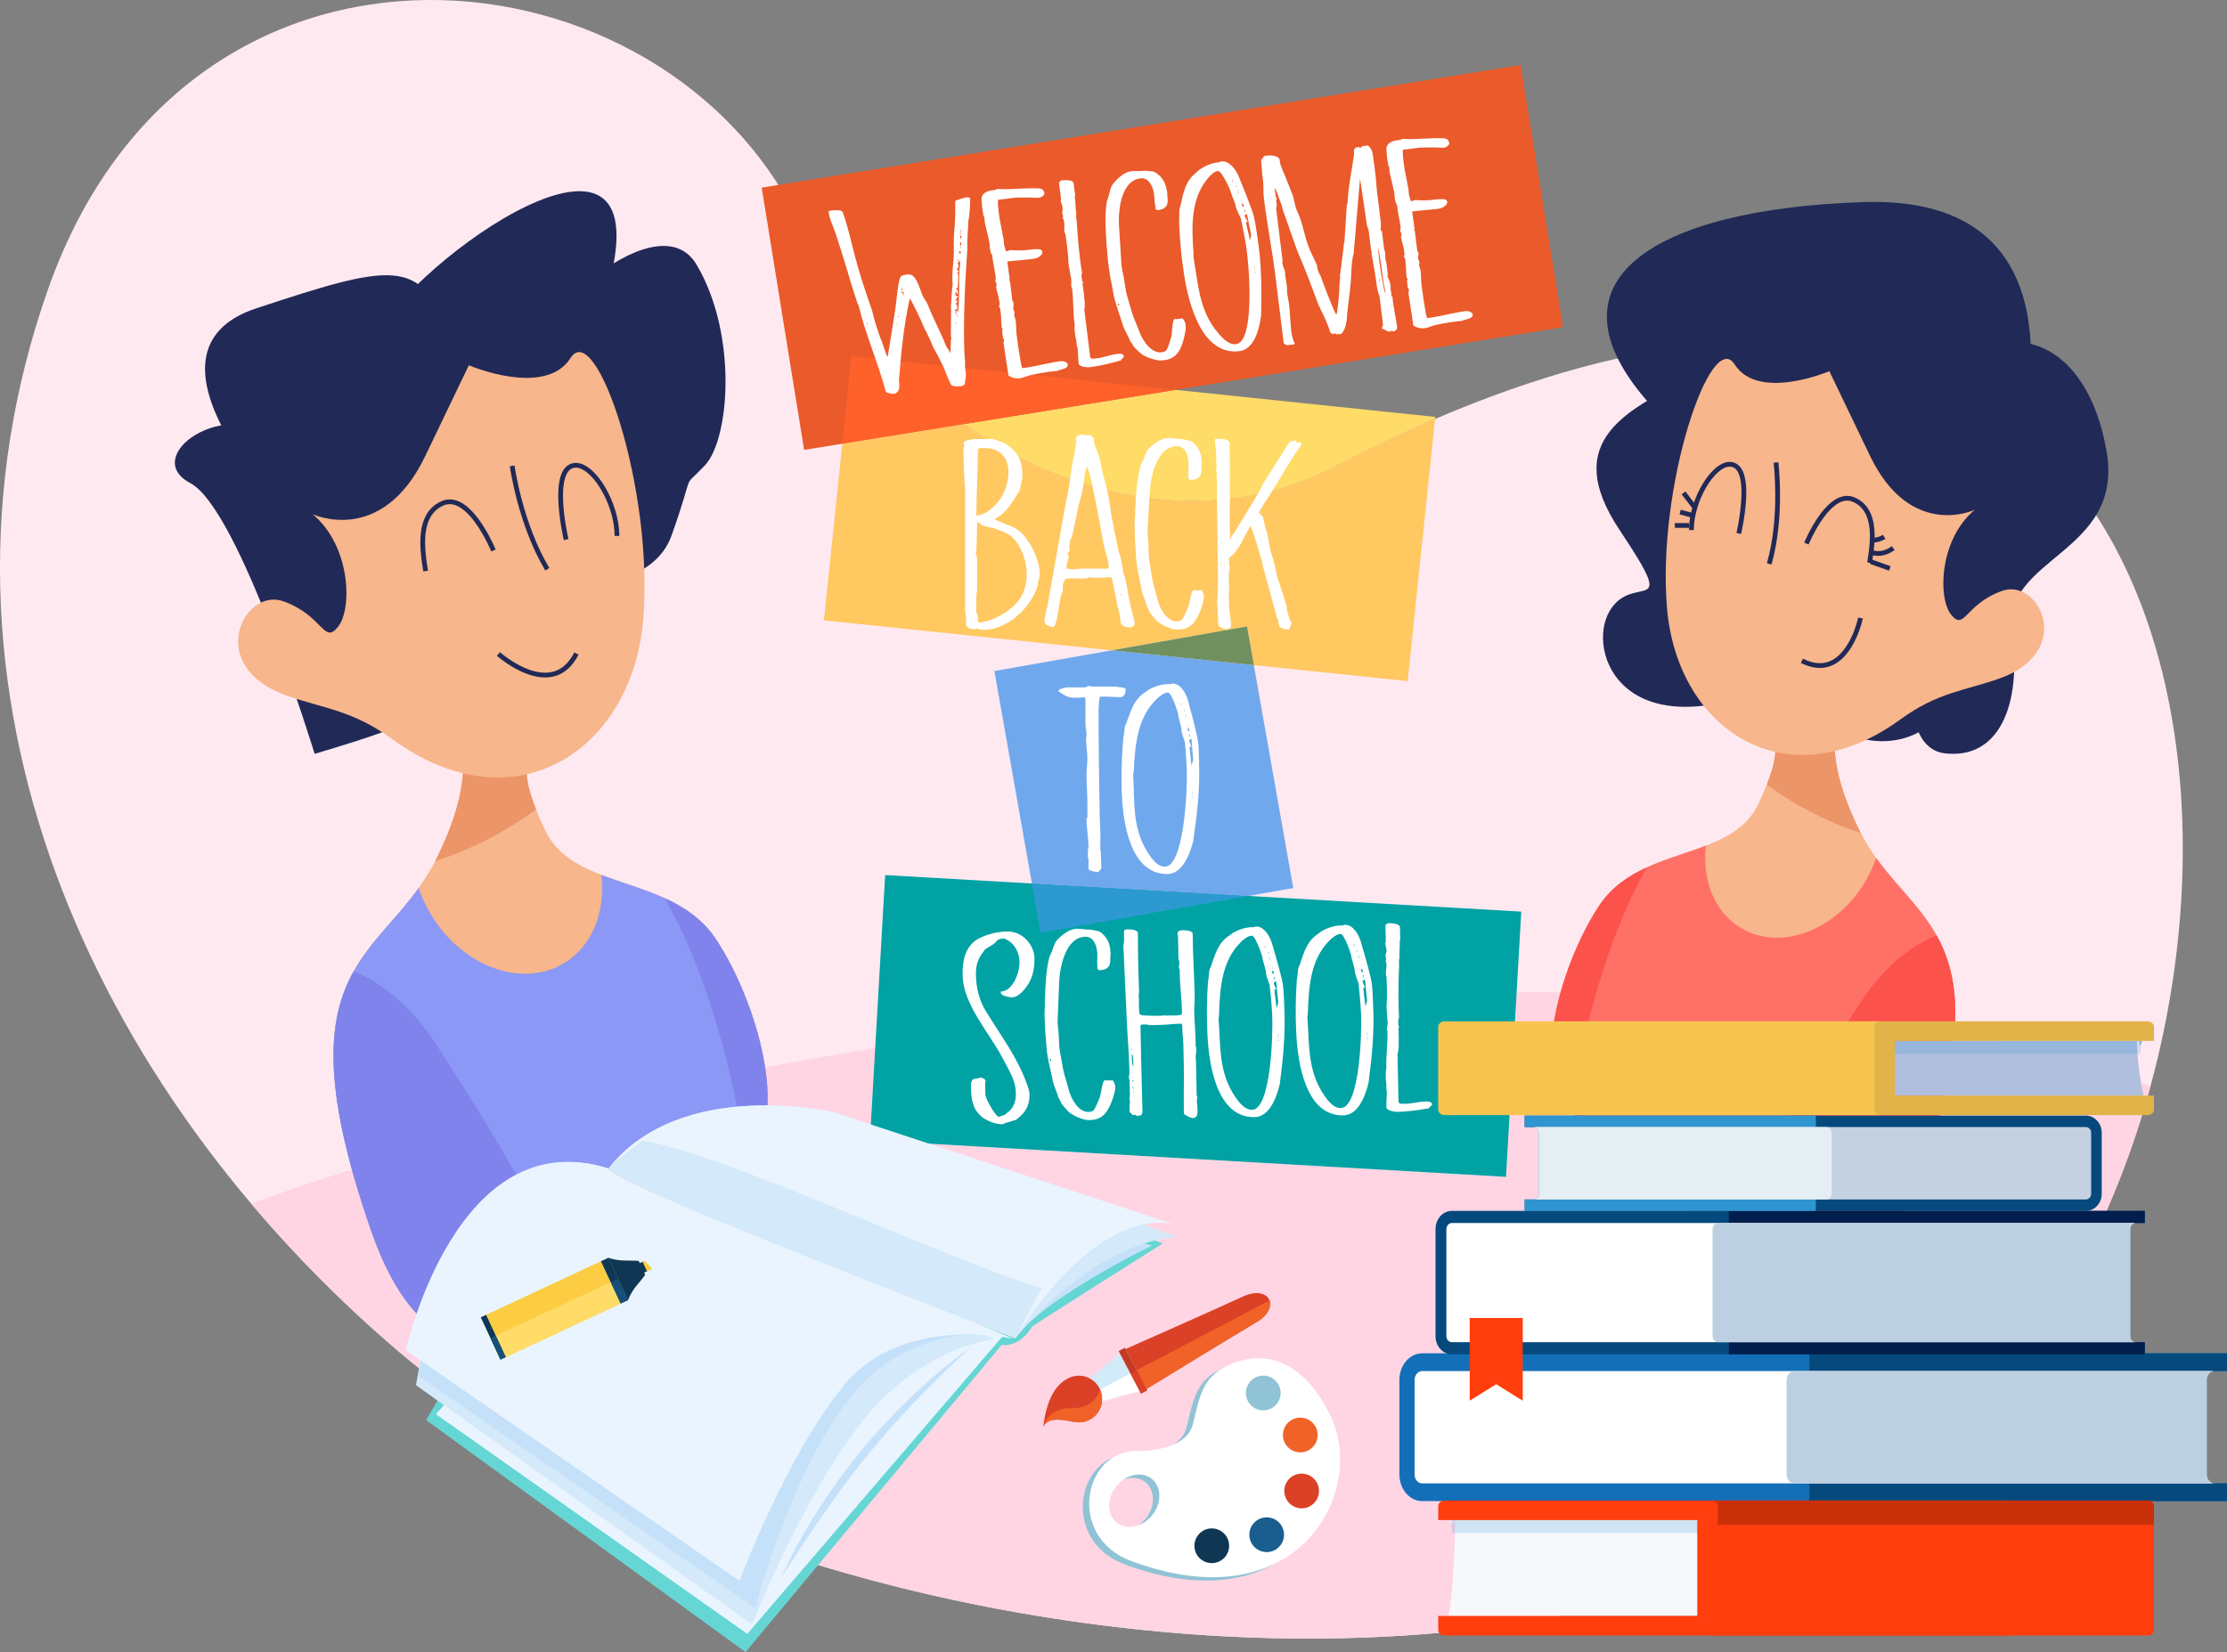 <?xml version="1.0" encoding="UTF-8"?> <!-- Creator: CorelDRAW --> <svg xmlns="http://www.w3.org/2000/svg" xmlns:xlink="http://www.w3.org/1999/xlink" xmlns:xodm="http://www.corel.com/coreldraw/odm/2003" xml:space="preserve" width="707.516mm" height="525.011mm" style="shape-rendering:geometricPrecision; text-rendering:geometricPrecision; image-rendering:optimizeQuality; fill-rule:evenodd; clip-rule:evenodd" viewBox="0 0 6838.2 5074.28"><rect x="0" y="0" width="6838.2" height="5074.28" fill="#808080" stroke="none"/> <defs> <style type="text/css"> <![CDATA[ .fil3 {fill:#EA5A2A;fill-rule:nonzero} .fil2 {fill:#00A2A4;fill-rule:nonzero} .fil25 {fill:#021E4C;fill-rule:nonzero} .fil23 {fill:#06497D;fill-rule:nonzero} .fil40 {fill:#0F3754;fill-rule:nonzero} .fil22 {fill:#136FB7;fill-rule:nonzero} .fil42 {fill:#174F78;fill-rule:nonzero} .fil46 {fill:#1A5E8F;fill-rule:nonzero} .fil14 {fill:#212957;fill-rule:nonzero} .fil8 {fill:#2C9AD1;fill-rule:nonzero} .fil27 {fill:#2E95D1;fill-rule:nonzero} .fil18 {fill:#65D6D4;fill-rule:nonzero} .fil9 {fill:#70905F;fill-rule:nonzero} .fil7 {fill:#70A8ED;fill-rule:nonzero} .fil17 {fill:#7F83EB;fill-rule:nonzero} .fil16 {fill:#8C98F5;fill-rule:nonzero} .fil43 {fill:#8FC3D5;fill-rule:nonzero} .fil32 {fill:#96B7DB;fill-rule:nonzero} .fil30 {fill:#B0BFDE;fill-rule:nonzero} .fil24 {fill:#BCD0E2;fill-rule:nonzero} .fil48 {fill:#C33B27;fill-rule:nonzero} .fil28 {fill:#C4D1E1;fill-rule:nonzero} .fil19 {fill:#C5E1F9;fill-rule:nonzero} .fil38 {fill:#C9300A;fill-rule:nonzero} .fil37 {fill:#CFE4F3;fill-rule:nonzero} .fil47 {fill:#D1EBF9;fill-rule:nonzero} .fil20 {fill:#D4E9F9;fill-rule:nonzero} .fil36 {fill:#D5C8E0;fill-rule:nonzero} .fil31 {fill:#D5D8EB;fill-rule:nonzero} .fil45 {fill:#DB4126;fill-rule:nonzero} .fil33 {fill:#E2B348;fill-rule:nonzero} .fil29 {fill:#E4EEF3;fill-rule:nonzero} .fil21 {fill:#EAF4FE;fill-rule:nonzero} .fil12 {fill:#EC9568;fill-rule:nonzero} .fil44 {fill:#F16228;fill-rule:nonzero} .fil11 {fill:#F7B68B;fill-rule:nonzero} .fil35 {fill:#F7F8FC;fill-rule:nonzero} .fil34 {fill:#F8C44F;fill-rule:nonzero} .fil15 {fill:#FC524C;fill-rule:nonzero} .fil39 {fill:#FCCC42;fill-rule:nonzero} .fil26 {fill:#FF3D0D;fill-rule:nonzero} .fil6 {fill:#FF612A;fill-rule:nonzero} .fil13 {fill:#FF7167;fill-rule:nonzero} .fil5 {fill:#FFC861;fill-rule:nonzero} .fil1 {fill:#FFD5E4;fill-rule:nonzero} .fil4 {fill:#FFDB67;fill-rule:nonzero} .fil41 {fill:#FFDC68;fill-rule:nonzero} .fil0 {fill:#FFE9F1;fill-rule:nonzero} .fil10 {fill:white;fill-rule:nonzero} ]]> </style> </defs> <g id="Слой_x0020_1">  <g id="_1899552864992"> <path class="fil0" d="M4090.74 1437.06c-524.58,272.91 -1288.78,-13.1 -1633.23,-746.3 -410.29,-873.04 -1875.75,-1034.32 -2309.59,196.38 -433.85,1230.72 135.46,2459.43 1071.85,3260.11 1148.37,981.94 3981.13,1348.55 4976.36,39.28 995.23,-1309.29 638,-4176.61 -2105.39,-2749.48z"></path> <path class="fil0" d="M5631.59 4668.74l0 0c222.08,-124.96 414.18,-284.4 564.55,-482.19 0.35,-0.48 0.7,-0.99 1.05,-1.46 -0.35,0.48 -0.7,0.99 -1.05,1.46 -150.38,197.79 -342.47,357.23 -564.55,482.19zm566.3 -484.45c0.12,-0.23 0.23,-0.44 0.46,-0.67 -0.12,0.23 -0.35,0.44 -0.46,0.67zm1.16 -1.66c0.23,-0.17 0.23,-0.28 0.35,-0.45 -0.12,0.14 -0.23,0.28 -0.35,0.45zm1.16 -1.53c0.12,-0.07 0.23,-0.28 0.35,-0.35 -0.12,0.1 -0.23,0.24 -0.35,0.35zm1.16 -1.57c0.12,-0.07 0.12,-0.1 0.23,-0.17 -0.12,0.07 -0.12,0.11 -0.23,0.17zm1.16 -1.46c0.12,-0.1 0,-0.03 0.12,-0.1 0,0.03 -0.12,0.07 -0.12,0.1zm-4984.53 -32.29c-0.09,-0.11 -0.2,-0.2 -0.34,-0.3 0.14,0.1 0.24,0.2 0.34,0.3zm-1.94 -1.67c-0.03,-0.03 -0.1,-0.09 -0.14,-0.13l0.14 0.13zm-3.81 -3.3c-0.05,0 -0.07,-0.03 -0.07,-0.03l0.07 0.03z"></path> <path class="fil1" d="M4018.93 5032.75c-1053.69,0 -2175.16,-351.91 -2799.15,-885.48l0 0c-0.62,-0.51 -1.2,-1.02 -1.78,-1.5 -0.09,-0.11 -0.2,-0.2 -0.34,-0.3 -0.51,-0.45 -1.06,-0.93 -1.6,-1.37l-0.14 -0.13c-1.22,-1.06 -2.45,-2.11 -3.67,-3.17l-0.07 -0.03c-158.72,-136.42 -306.77,-285.11 -441.11,-444.08 569.96,-207.13 1238.29,-367.8 1916.32,-477.51l-16.27 283.17 1953.27 112.24 32.66 -567.19c19.64,-0.11 39.28,-0.17 58.8,-0.17 25.57,0 51.02,0.1 76.23,0.31 -18.01,64.47 -29.17,129.87 -29.17,189.03 -0.12,96.59 29.4,176.58 106.57,209.04 136.78,57.59 448.23,489.63 716.56,489.63 13.25,0 26.5,-1.09 39.51,-3.31 103.43,-17.63 198.49,-108.05 272.05,-320.13 0.23,-0.62 0.46,-1.23 0.58,-1.85 0.12,-0.13 0.12,-0.2 0.23,-0.34 0.12,-0.62 0.35,-1.23 0.58,-1.81 0,-0.09 0,-0.13 0.12,-0.2 20.8,-60.35 38.12,-115.93 52.29,-167.27 0,-0.03 0,-0.07 0,-0.1 0.12,-0.55 0.35,-1.09 0.46,-1.6 0,-0.07 0,-0.17 0.12,-0.24 0,-0.48 0.23,-0.95 0.35,-1.43 0,-0.03 0,-0.13 0,-0.17 0.23,-0.48 0.23,-0.99 0.46,-1.43 0,-0.16 0.12,-0.34 0.12,-0.51 0.12,-0.44 0.23,-0.88 0.35,-1.33 0,-0.14 0.12,-0.31 0.12,-0.44 0.12,-0.35 0.23,-0.69 0.35,-1.02 0,-0.28 0,-0.48 0.12,-0.79 0.12,-0.3 0.23,-0.65 0.35,-0.99 0,-0.21 0.12,-0.44 0.12,-0.69 0.12,-0.3 0.23,-0.65 0.23,-0.99 0.12,-0.3 0.23,-0.55 0.35,-0.88 0,-0.21 0,-0.41 0.12,-0.62 0.12,-0.48 0.23,-0.95 0.35,-1.43 0.12,-0.14 0.12,-0.21 0.12,-0.34 0.12,-0.31 0.23,-0.65 0.23,-0.95 0,-0.05 0,-0.05 0,-0.05 0.23,-0.64 0.35,-1.36 0.58,-1.98l0 -0.03c5.23,-19.73 10.11,-38.9 14.41,-57.38l611.04 0c-2.79,-13.05 -5.35,-26.31 -7.67,-39.78 9.88,3.44 19.64,6.91 29.4,10.42 -84.02,308.64 -219.75,601.39 -400.81,842.39 -0.12,0.07 0,0 -0.12,0.1 -0.35,0.41 -0.7,0.85 -0.93,1.29 -0.12,0.07 -0.12,0.11 -0.23,0.17 -0.23,0.41 -0.58,0.81 -0.81,1.22 -0.12,0.07 -0.23,0.28 -0.35,0.35 -0.23,0.37 -0.58,0.74 -0.81,1.08 -0.12,0.17 -0.12,0.28 -0.35,0.45 -0.23,0.3 -0.46,0.67 -0.7,0.99 -0.23,0.23 -0.35,0.44 -0.46,0.67 -0.23,0.28 -0.46,0.52 -0.7,0.79 -0.35,0.48 -0.7,0.99 -1.05,1.46 -150.38,197.79 -342.47,357.23 -564.55,482.19l-1162.46 0c0.35,-13.1 0.46,-24.59 0.46,-33.96 0,-11.02 -0.23,-15.39 -0.58,-15.39 -0.7,0 -1.98,15.55 -3.84,31.13 -0.81,6.45 -1.63,12.89 -2.67,18.21l-9.65 0 0 0c2.44,13.12 4.65,26.45 6.62,39.95l8.72 0c-2.79,87.43 -9.53,207.52 -19.76,254.63l343.4 0c-247.41,47.19 -507.96,69.46 -772.92,69.42zm2122.13 -1835.81l-141.31 0c1.05,-11.09 1.98,-21.86 2.67,-32.4 46.83,10.34 93.09,21.15 138.64,32.4z"></path> <polygon class="fil2" points="4624.38,3614.58 2671.11,3502.34 2717.94,2687.7 4671.22,2799.95 "></polygon> <polygon class="fil3" points="4799.4,1004.98 2469.14,1381.8 2338.86,576.29 4669.13,199.45 "></polygon> <path class="fil4" d="M3661.93 1538.69c-235.68,0.02 -482.62,-80.95 -701.68,-236.3l649.27 -105 797.55 83.06 -0.7 6.55c-101.57,43.51 -206.62,93.36 -315.63,150.06 -131.32,68.33 -277.74,101.63 -428.82,101.63z"></path> <path class="fil5" d="M4322.47 2092.01l-472.4 -49.19 -20.92 -118.78 -415.34 73.34 -883.9 -92.05 56.48 -542.5 373.85 -60.45c219.06,155.35 466.01,236.33 701.68,236.3 151.07,0 297.5,-33.29 428.82,-101.63 109.01,-56.7 214.06,-106.55 315.63,-150.06l-83.9 805.02z"></path> <polygon class="fil6" points="2586.39,1362.84 2614.4,1093.75 3609.52,1197.39 2960.24,1302.39 "></polygon> <polygon class="fil7" points="3833.69,2751.8 3168.61,2713.62 3053.33,2061.01 3413.82,1997.39 3850.07,2042.82 3971.05,2727.56 "></polygon> <polygon class="fil8" points="3195.22,2864.56 3168.61,2713.62 3833.69,2751.8 "></polygon> <polygon class="fil9" points="3850.07,2042.82 3413.82,1997.39 3829.15,1924.04 "></polygon> <path class="fil10" d="M2948.86 729.16l0.58 5 2.21 -2.81c-0.12,-0.82 0.81,-6.84 0.58,-8.51l-0.81 0.09c-3.25,0.43 -2.91,3.75 -2.56,6.23zm-0.23 32.09l0.23 1.66c1.51,-1.05 1.28,-2.71 1.16,-3.53l-0.23 -1.66c-1.63,0.2 -1.39,1.87 -1.16,3.53zm-1.98 -42.77l5 -0.63 -0.23 -2.49c-1.74,0.2 -4.18,0.51 -4.76,3.12zm-0.12 -7.58l2.56 -0.31c0.81,-0.11 3.14,-2.08 3.14,-2.08l-0.35 -2.5 -5.35 4.89zm2.91 43.49l1.63 -0.21c0.7,-0.93 0.12,-5.9 0,-7.58 -0.12,-0.82 -0.46,-3.32 -1.28,-3.21 -4.88,1.44 1.98,9.85 -3.84,9.75 0,0 2.67,1.35 3.49,1.24zm-0.23 25.33c-0.12,-0.84 1.16,-4.36 0.93,-6.02l-0.23 -1.66 -5.81 0.72c0.46,3.32 2.44,5.59 5.11,6.96zm-7.09 4.24l1.63 -0.21 -0.12 -1.65 -1.51 1.86zm-0.46 16.92c2.56,-0.31 2.09,-4.47 -0.46,-4.16 -1.63,0.22 -1.16,4.37 0.46,4.16zm-4.18 170.85l4.18 -0.51c-0.12,-0.82 -1.86,-1.45 -1.86,-1.45l-0.93 -0.74c-0.81,0.1 -0.7,0.95 -1.51,1.05l0.12 1.66zm0.7 -110.55l-0.46 -4.15 -1.51 1.86 1.98 2.29zm-2.21 77.85c1.74,-0.21 1.28,-3.53 -0.35,-3.31 -2.44,0.3 -2.09,3.63 0.35,3.31zm-0.58 56.58c1.74,-0.22 1.16,-4.37 -0.46,-4.16 -1.63,0.21 -1.16,4.36 0.46,4.16zm-0.46 -31.16l4.18 -0.51c-4.3,-0.3 -2.79,-8.94 -2.79,-8.94 0.81,-0.1 4.42,1.99 5.11,1.06 4.53,-4.76 3.49,-108.38 4.18,-123.64 0.58,-8.51 3.49,-18.98 2.56,-27.29l-0.7 -4.99 -6.62 7.58 0.35 2.48 2.21 3.96 0.12 1.65c0,6.75 -6.16,10.9 -5.93,13.39l0.93 0.73 3.14 -2.07 0.93 7.47c0,0 -3.02,2.89 -2.91,3.73 -0.7,0.93 1.98,2.29 2.09,3.1l0.58 5c0.58,4.99 -0.7,35.49 -2.79,39.13l-1.05 -2.39c-2.44,1.14 -1.98,4.46 -1.86,6.12l3.37 -0.41c0.23,1.65 2.32,12.37 0.7,12.56l-3.25 0.42 -0.93 -6.65 -2.32 1.14c-0.7,1.77 -0.46,10.17 0,13.49 -0.12,-0.82 2.09,-2.81 2.91,-2.92 2.56,-0.3 2.91,3.03 3.14,3.87 0.35,3.31 -7.44,8.48 -6.86,13.47 4.18,-0.52 2.21,-2.8 5.58,-3.21l0.12 0.83c0.35,3.32 0.93,8.31 -5.69,9.13 0.46,3.32 5.23,1.05 5.58,4.36l0.35 2.5c0.23,1.66 -0.35,11.02 0,13.5l-1.63 0.2 -3.02 -3.85 -1.51 1.87 1.74 14.11zm-156.42 -78.45c0.81,-0.12 0.7,-1.77 -0.23,-1.67 -1.63,0.21 -1.28,2.7 0.23,1.67zm-10.23 5.47c3.25,-0.41 2.91,-3.73 2.56,-6.22 -3.37,0.41 -2.91,3.73 -2.56,6.22zm5.23 15.36l1.63 -0.2 -1.05 -9.13c-0.12,-0.84 -3.6,-1.24 -5.35,-1.87l-2.44 0.31c0.7,5.8 5.69,-1.56 7.2,10.89zm-15.22 67.68c1.63,-0.21 1.16,-4.37 -0.58,-4.17 -1.63,0.22 -1.05,4.37 0.58,4.17zm-5.58 23.44l1.74 -0.21 -0.23 -1.65 -1.74 0.2 0.23 1.66zm-65.78 74.76l1.63 -0.2 -0.12 -1.67 -1.74 0.21 0.23 1.66zm-25.45 -76.13l1.63 -0.2 -0.46 -4.14 -1.63 0.2 0.46 4.14zm-3.37 -13.9l1.63 -0.21 -0.23 -1.67 -1.39 1.88zm-0.93 -7.47c0.81,-0.11 0.58,-1.77 -0.23,-1.66 -1.63,0.21 -1.39,1.86 0.23,1.66zm136.2 -57.34c-18.48,82.39 -26.5,166.89 -33.12,250.33 1.16,15.89 5.35,36.44 -15.92,41.59 -4.18,0.53 -21.5,-3.24 -24.29,-6.24 -23.94,-90.67 -61.01,-172.08 -83.32,-263.76 -3.25,-5.52 -3.6,-8.84 -6.04,-15.28 -17.32,-50.98 -31.38,-103.22 -47.76,-154.3l-17.78 -55.13c-6.74,-20.26 -17.66,-40.83 -20.22,-60.75 -0.23,-2.5 -0.46,-4.15 0,-6.74l6.62 -0.83c7.55,-0.93 34.17,-3.38 36.03,4.81 15.46,42.79 25.1,87.12 36.37,130.42 13.48,54 32.07,109.03 50.55,162.42 0.93,1.55 2.79,8.93 3.72,10.49 6.04,27.91 15.34,55.43 24.52,82.13 4.07,5.4 19.99,59.08 22.43,58.78 1.63,-0.21 21.5,-133.35 24.52,-149.75 2.79,-18.07 7.9,-92.9 18.13,-98.38 0.81,-0.94 11.39,-3.94 14.76,-4.35 7.44,-0.93 14.99,-1.01 21.61,4.92 13.25,11.84 21.03,40.41 27.19,56.49 4.76,11.24 14.64,22.66 18.59,33.97 16.04,41.02 37.65,79.67 53.69,120.7 2.79,8.94 11.16,14.65 13.02,23.67l1.74 -0.2 1.39 -36.42c-0.12,-0.85 1.05,-5.19 0.93,-6.03 0.7,-0.93 -0.12,-7.58 -1.05,-8.31l0.81 -81.89c-1.86,-8.2 0.58,-16.1 0.46,-23.66 0.46,-16.92 1.86,-33.12 3.95,-50.24 -0.23,-1.66 0.35,-3.43 0.23,-5.09 0.7,-0.93 -0.81,-5.81 -0.93,-6.65 -0.7,-26.04 2.32,-50.03 4.18,-75.56 1.28,-23.78 -0.93,-47.95 1.16,-72.65 2.91,-30.73 4.65,-64.66 3.25,-96.54l1.98 -4.45c0.81,-0.1 16.97,-5.5 23.59,-7.15 0.81,-0.09 4.88,-1.44 6.51,-1.64 5,-0.62 13.25,-1.65 13.95,4.16 0.81,6.65 -1.86,60.1 -5.35,65.59 -1.05,25.45 -4.18,62.08 -3.25,89.8 -7.32,103.79 -12.78,216.62 -8.95,322.39 1.28,4.06 3.49,35.83 1.28,37.79 1.28,4.06 3.6,22.31 3.25,26.58 0.23,1.66 -1.86,12.04 -1.63,13.7 0.12,1.66 -0.58,2.59 -0.46,3.42 -1.16,11.11 -1.51,14.54 -16.5,16.39 -5.81,0.72 -23.47,1.21 -27.77,-5.85 -8.95,-18.28 -15.8,-39.37 -24.87,-58.48 -9.18,-19.12 -18.01,-36.56 -28.7,-54.64 -0.12,-0.82 -3.6,-8.82 -4.65,-10.38 -0.12,-0.83 -2.44,-6.45 -2.56,-7.27l-14.99 -31.88c-0.12,-0.84 -4.07,-6.24 -4.18,-7.08l-12.9 -29.6c-3.49,-7.16 -29.87,-63.77 -32.31,-63.46l-0.93 0.1z"></path> <path class="fil10" d="M3082.15 1057.58l-0.46 -3.34c-0.46,-4.15 1.63,-7.76 1.28,-11.11l-0.12 -0.81c-0.12,-0.84 -2.09,-3.13 -3.02,-3.86l-2.79 -22.41c0.7,-0.95 2.09,-3.65 1.98,-4.49 -0.12,-0.81 -2.32,-4.76 -3.25,-5.5l-0.23 -2.49c-1.51,-12.46 -0.7,-25.22 -2.21,-37.69l-2.32 -19.09c-1.86,-1.46 -2.91,-3.02 -3.25,-5.51 -0.23,-2.5 0.35,-4.27 1.98,-5.3l-1.74 -14.12c-1.86,-14.12 -7.55,-26.89 -9.3,-40.17 -0.23,-2.5 1.98,-4.47 1.63,-7.79 -0.46,-4.16 -3.37,-7.17 -3.84,-10.49 -0.58,-4.97 1.63,-7.77 1.16,-11.11 -3.02,-24.08 -8.83,-44.43 -11.04,-68.61 -8.95,-11.54 -6.16,-29.6 -9.53,-43.52l-12.78 -54.92c-1.86,-9.03 0.81,-14.42 -4.53,-23.06 -0.46,-4.14 -3.14,-18.98 -3.72,-23.15 -0.81,-6.65 -1.98,-23.36 -2.09,-24.18 -1.98,-15.79 9.41,-25.63 27.54,-29.54 4.88,-1.46 15.11,-0.2 20.45,-5.07 42.53,3.17 86.34,-3.94 128.76,-1.59 9.41,0.51 15.22,6.54 16.27,14.85 0.7,5.82 -9.41,12.97 -15.22,13.69 -10.81,1.34 -20.34,-0.87 -30.45,-0.45 -8.48,-0.63 -38.7,0.57 -42.88,0.26l-54.04 6.68c-0.81,13.59 1.16,30.21 2.67,41.82 3.14,25.75 9.3,48.59 13.25,73.41 1.05,1.56 2.56,20.77 2.79,22.43 1.28,3.22 3.72,16.4 4.88,18.79l1.86 1.45 2.44 -0.3c0.81,-0.1 8.14,-2.68 9.76,-2.91l1.74 -0.21c16.97,1.28 31.26,1.2 47.18,0.07l19.99 -2.46c4.07,-0.52 17.55,-0.49 21.03,-0.08 2.44,-0.31 8.02,3.23 8.48,7.39 1.51,12.45 -16.85,20.63 -27.66,21.96 -26.5,3.28 -52.53,4.81 -79.95,8.19 2.32,18.28 5.23,35.62 7.32,52.23 0.35,2.49 -1.28,3.53 -1.05,5.19l0.12 0.83 1.86 1.45 7.67 62.29c3.49,0.43 3.37,6.35 3.37,6.35 0.81,6.64 -1.39,9.44 -0.81,14.43l0.7 4.97c1.05,1.57 3.6,8.83 3.72,9.66 0.12,0.84 -1.16,4.37 -1.98,4.47l0.12 0.83c0.93,7.47 4.07,12.98 5,20.44 1.74,14.13 1.05,28.55 2.67,41.85 3.72,29.9 7.79,56.39 13.48,88.56 0.35,2.49 3.14,11.41 3.37,13.91l6.74 -0.83c38.12,-4.73 75.54,-16.1 112.96,-20.72 5.81,-0.71 19.64,2.63 20.57,10.1 1.86,14.96 -25.1,14.92 -32.89,20.09 -24.99,2.25 -54.85,6.79 -79.49,12.35 -13.13,2.48 -23.36,8.81 -36.61,10.45 -9.99,1.23 -26.5,-2.64 -33.24,-9.4 -2.44,-13.17 -11.74,-81.18 -14.29,-95.19z"></path> <path class="fil10" d="M3311.9 1115.17c-1.39,-10.8 -1.51,-32.71 -3.25,-46.82 -0.35,-2.49 -0.46,-3.31 -2.44,-5.6 0.35,-4.25 -1.74,-20.87 -3.02,-24.93 -0.12,-0.83 -1.63,-6.53 -1.74,-7.37l-0.12 -0.84c-1.05,-8.3 -2.79,-22.43 -1.28,-31.04 -5.69,-38.92 -3.37,-74.64 -8.14,-112.83l-0.12 -0.84c0,-0.84 -1.98,-3.12 -1.98,-3.12l-0.23 -1.67c-0.81,-6.65 0.81,-13.6 -0.23,-21.91 -0.23,-2.49 -2.44,-13.17 -2.56,-14 -0.35,-3.32 -5.69,-32.18 -5.93,-34.68 -0.35,-2.49 -0.81,-20.14 -1.05,-21.8 -0.23,-1.65 -2.32,-25.85 -3.49,-34.98 -0.58,-4.99 -4.42,-28.97 -5.11,-34.79 -2.9,-3 -2.67,-7.26 -3.14,-11.41 -1.05,-8.31 0.81,-14.43 -0.23,-22.74 -0.35,-2.49 -1.98,-9.03 -1.98,-9.03l-2.44 -5.6c-0.12,-0.84 1.05,-5.19 1.05,-5.19l-0.12 -0.84c-0.23,-2.49 -2.21,-3.94 -2.56,-7.26 -0.81,-6.65 1.86,-12.03 1.05,-18.68 -0.81,-6.65 -5.11,-14.55 -5.93,-21.18l1.05 -5.19 -6.16 -49.83 1.39 -1.86c0.7,-0.95 4.53,-4.78 5.35,-4.89 7.44,-0.91 36.61,-3.68 38.12,8.79l4.76 38.21 -1.16 4.35c3.02,17.35 1.86,35.19 4.88,53.38l-1.16 3.52 2.44 19.93c2.91,51.06 7.9,105.28 16.04,157.38 -2.79,4.56 -1.16,10.27 -0.7,14.41l1.16 9.16 2.91 3c0.12,0.84 -1.16,4.37 -1.98,5.3 1.86,7.38 5.58,38.12 5.46,44.02 1.39,10.78 3.02,24.09 0.12,34.56l18.01 145.36c0.12,1.65 2.32,5.6 4.88,6.12 2.56,-0.3 13.36,-0.81 15.92,-1.12 21.61,-2.67 39.98,-10.85 62.41,-13.63 4.18,-0.51 19.06,-2.36 20.22,6.78 0.58,4.99 -7.55,6.84 -7.67,12.76 -31.73,9 -63.68,17.14 -96.92,21.26 -7.44,0.93 -33,-0.98 -34.17,-10.95l-0.23 -1.65z"></path> <path class="fil10" d="M3436.01 939.6c0,0 0.7,-1.78 0.58,-2.6 -0.35,-2.5 -1.63,-5.71 -4.76,-4.47l0.12 0.84c0.23,2.5 3.14,5.5 4.07,6.24zm33.35 106.32c0.46,-3.42 -20.92,-40.39 -21.96,-48.7 -8.6,-28.45 -19.52,-55.77 -26.61,-85.25 -1.28,-4.06 -8.37,-47.87 -11.85,-61.78l-6.39 -44.75c-0.46,-4.16 -0.93,-8.31 -1.39,-11.63 -0.46,-4.15 -0.23,-8.39 -0.7,-12.56 -0.58,-4.14 -0.23,-8.4 -0.7,-12.55 -1.39,-4.04 -1.05,-8.31 -1.51,-11.63 -3.14,-45.98 -6.51,-93.63 0,-136.61 -0.12,-0.83 1.28,-3.52 1.16,-4.36 7.32,-15.25 7.32,-36.32 17.43,-50.21 10.11,-13.06 23.71,-26.53 38.7,-34.31 20.69,-10.15 33.24,-4.1 57.41,-7.09l1.63 -0.21c4.18,0.33 24.64,2.01 29.05,3.15 22.54,12.39 35.91,31.82 39.4,60.06l1.05 0.72c-1.39,22.94 10.23,42.57 -15.34,54.17 -2.32,1.15 -13.02,3.3 -13.83,3.41l-6.39 -3.44 -1.16 -9.13c-2.21,-11.52 -2.21,-25.02 -3.72,-37.48 -3.6,-22.31 -15.57,-51.19 -42.18,-47.9 -60.66,7.5 -68.33,102.06 -65.43,146.38l7.79 123.86c0.58,4.97 6.16,29.6 6.74,33.74l7.2 44.65c1.98,9.87 16.15,56.18 19.29,67.6 0.35,3.32 18.13,44.14 23.36,59.51 10.81,25.65 35.56,62.22 66.24,58.42 6.62,-0.83 14.06,-2.58 17.32,-10.58 2.79,-4.56 10.69,-29.15 11.74,-34.33 3.95,-8.94 3.14,-56.06 10.58,-56.98l0.93 -0.11c0.81,-0.1 6.74,0.01 7.55,-0.08l16.62 -2.07c0.12,0.84 0.93,0.72 1.05,1.56 4.07,5.42 7.21,10.91 8.14,18.38 1.63,12.46 -1.98,24.71 -3.95,35.91 -8.95,37.37 -21.15,67.55 -61.82,72.59 -12.55,1.55 -16.73,1.22 -32.42,-2.73 -10.34,-2.1 -32.54,-11.16 -39.4,-17.91 -6.51,-5.93 -21.85,-20.07 -21.96,-20.89l-0.12 -1.67 -11.51 -17.14z"></path> <path class="fil10" d="M3855.19 838l-0.46 -4.16 -2.21 2.8 2.67 1.36zm-2.79 -15.68c0.81,-0.12 0.58,-2.6 -0.35,-3.33 -1.86,-1.44 -1.16,4.37 0.35,3.33zm0.81 6.65l-0.23 -1.67c-0.81,0.1 -1.63,-0.62 -2.56,-0.52l0.12 0.84c0.81,-0.09 1.86,1.45 2.67,1.36zm-18.13 -133.53c-1.74,0.21 -2.79,-1.35 -1.05,-1.55 0.81,-0.12 1.86,1.44 1.05,1.55zm2.56 41l1.63 -0.2c-0.23,-8.4 3.14,-8.82 2.09,-17.12l-12.78 -62.51 -6.97 5.08 0.12 0.82c0.58,5 8.72,15.79 8.83,17.46l0.46 3.31c-1.86,-1.44 -2.79,-2.19 -5.35,-1.87 3.25,19 8.72,36.04 11.97,55.03zm-13.71 -83.46l-1.16 -9.13 -2.44 0.3c0.35,3.32 1.51,5.72 3.6,8.83zm-3.14 2.07c0.81,-0.1 0.58,-1.77 -0.23,-1.66 -0.81,0.1 -0.58,2.59 0.23,1.66zm-5.11 -20.45l4.18 -0.51c-0.46,-3.32 -2.44,-6.44 -5.35,-9.46 -0.81,0.1 -1.39,2.71 -1.39,2.71 0.35,2.49 1.74,7.36 2.56,7.26zm-3.6 -16.41l1.63 -0.21 -0.23 -1.66 -1.74 0.21 0.35 1.66zm-9.18 -25.86c1.63,-0.21 1.39,-2.68 -0.23,-2.49 -1.74,0.21 -1.39,2.7 0.23,2.49zm-0.58 -4.15c0.81,-0.94 -0.35,-3.32 -1.28,-4.04 -0.81,0.09 0.46,4.14 1.28,4.04zm-5.93 -14.43c1.63,-0.21 1.28,-3.52 -0.35,-3.33 -1.74,0.21 -1.28,3.53 0.35,3.33zm-12.2 -17.04c2.44,-0.31 2.09,-3.64 -0.46,-3.34 -1.63,0.21 -1.28,3.54 0.46,3.34zm-43.46 466.63c14.76,17.56 33.93,36.27 54.74,33.7 58.11,-7.19 40.44,-239.42 31.61,-296.52l-3.14 -19c-1.28,-9.97 -11.85,-60.94 -13.83,-70.82 -3.49,-7.99 -16.62,-31.67 -16.04,-41.01l-13.83 -36.25c-0.12,-7.58 -29.63,-69.69 -40.44,-68.37 -12.44,1.55 -25.91,15.86 -32.42,24.27 -51.25,62.83 -48.58,145.98 -42.65,227.88 0.23,1.67 -0.46,10.18 -0.23,11.84l6.86 42.15c10.92,74.55 21.96,136.42 69.38,192.13zm-120.28 -345.19c1.28,-9.45 0.12,-19.42 0.58,-29.59 0.23,-11.83 3.6,-11.41 5.35,-24.28 7.09,-31.24 13.02,-58.94 32.89,-81.66 1.51,-1.86 15.92,-14.62 18.24,-16.58l1.39 -1.86c18.59,-14.11 42.53,-24.66 66.82,-25.96 -0.23,-2.5 3.14,-2.08 4.76,-2.29 24.99,-3.08 45.44,26.44 54.04,48.14 12.09,29.7 27.77,68.24 39.51,101.37 10.23,28.23 13.25,59.07 17.66,88.03 12.09,76.93 12.67,156.97 10.57,235.65 0.12,0.84 -0.46,3.43 -0.46,3.43 -9.41,66.94 -32.89,101.89 -66.12,106 -113.77,14.08 -155.84,-141.79 -170.25,-237.83 -8.37,-54.61 -13.13,-106.31 -14.99,-162.57z"></path> <path class="fil10" d="M4275.17 940.37c1.63,-0.21 1.16,-3.52 -0.46,-3.31 -1.63,0.2 -1.28,3.52 0.46,3.31zm-19.52 -76.01l2.21 -1.96 -2.44 0.3 0.23 1.66zm-18.94 -2.72c2.56,-0.31 1.98,-4.46 -0.46,-4.15 -2.56,0.3 -1.98,4.45 0.46,4.15zm3.72 -24.92c1.74,14.13 13.83,77.55 14.29,61.48 -0.23,-2.49 -5.81,-26.26 -6.16,-29.59 -1.63,-13.28 -13.95,-106.2 -17.43,-106.63 0.7,5 3.14,31.67 3.72,36.64 1.28,10.81 5.11,34.79 5.58,38.11zm-11.51 -93.02l1.63 -0.2 -1.98 -2.29 0.35 2.49zm-173.39 152.99c1.74,-0.21 1.51,-1.86 -0.23,-1.66 -0.93,-0.72 -0.46,2.59 0.23,1.66zm-138.99 -46.89c-10.11,-81.38 -25.91,-161.24 -35.79,-241.8 -2.09,-16.62 -0.58,-38.71 -2.44,-53.67l-2.32 -18.27c-0.7,-5.81 -2.91,-37.58 -3.72,-44.23 6.04,-4.97 5.23,-12.46 14.29,-13.6 14.18,-1.73 34.4,-1.7 42.65,10.75 0.23,21.92 14.53,42.07 21.27,63.15l16.04 40.2c6.97,15.99 8.6,36.01 14.88,52.96 0.12,0.83 3.25,5.5 3.37,6.33 17.43,39.15 22.08,83.28 39.39,120.78l19.52 41.43 0.81 6.66c0.35,3.31 3.14,12.25 3.25,13.07 1.16,2.39 6.86,14.33 7.79,15.07 0.23,2.48 8.6,22.53 9.06,25.85 0.12,0.83 1.05,1.56 1.16,2.38 0.23,1.67 1.28,3.24 2.32,5.61 8.95,24.21 31.14,81.32 35.79,84.14 0.58,-1.77 2.09,-9.54 1.98,-11.21 2.21,-9.55 7.32,-63.31 6.97,-73.38l-0.23 -1.66c0.46,-2.6 1.74,-26.37 2.32,-28.13l-0.58 -4.99c3.14,-22.3 6.16,-45.45 8.6,-66.83 2.67,-12.98 1.74,-27.19 5.35,-38.61l7.21 -112.2 2.09 -3.63c1.98,-52.53 13.48,-102.02 20.57,-154.33 -3.02,-10.59 1.05,-18.69 10.23,-19.83 4.07,-0.5 6.04,1.79 8.6,1.48l2.44 -0.31c0.81,-0.1 5.35,-4.87 6.16,-4.99l2.44 -0.29c0,0 3.6,1.24 4.42,1.14l3.14 -2.07 0.81 -0.11c6.62,-0.82 13.83,10.1 16.39,16.54 3.37,13.9 6.51,38.83 8.25,52.95l3.72 30.73c0.58,4.15 2.09,30.11 2.56,33.43l12.78 103.82c0.35,2.49 -0.35,17.73 -0.58,22.82l3.72 2.92 7.09 57.32c1.86,1.44 2.32,4.76 2.67,7.26l0.46 4.15c0.23,1.66 0.12,14.32 0.35,15.99 0,0.82 2.91,10.59 3.14,12.24l4.76 38.22 -1.51 1.87 0.46 3.31c4.3,7.89 7.9,16.72 9.41,28.34 0.23,1.66 0.12,7.6 0.12,7.6 0.12,0.81 -1.39,2.67 -1.39,2.67 0.12,0.84 1.98,2.29 1.98,2.29l1.86 14.96 -1.39 2.7 4.53 2.8c2.09,30.1 10.11,61.16 13.83,91.06l0.58 4.15c0.23,2.5 -5.58,9.96 -7.21,10.17l-5.81 0.72c-0.93,0.1 -5.35,-1.88 -6.16,-1.78 -0.81,0.09 -3.02,2.91 -3.84,3 -4.18,0.51 -20.45,-8.43 -24.06,-10.5l-0.12 -0.84 3.84 -9.75 -10.81 -87.21c-8.48,-20.87 -9.88,-46 -13.6,-69.16 -0.81,-6.64 -10.34,-56.89 -11.16,-62.71l-0.12 -1.66 1.39 -1.86c-0.23,-1.66 -1.39,-4.89 -2.32,-5.61l-8.25 -66.44c-2.79,-2.17 -4.65,-10.39 -4.88,-12.05 -6.62,-47.23 -13.36,-94.48 -21.03,-142.45l-19.52 230.1c-7.55,27.93 -6.51,56.47 -8.72,86.26 -2.79,32.39 -7.32,63.3 -10.92,95.79 -1.39,9.44 0,21.06 -3.72,31.64 0,6.76 -7.79,32.18 -18.48,34.34l-0.81 0.12c-0.93,0.09 -2.79,-1.36 -2.91,-2.17l-1.63 0.2 -2.21 2.8c-0.81,0.09 -4.53,-2.82 -6.16,-2.61 -0.93,-0.72 -2.67,-1.35 -3.49,-1.26 0,0 -2.32,1.98 -3.14,2.07l-1.74 0.22 -1.86 -1.46c0,0 -6.28,-3.43 -6.39,-4.25 -0.12,-0.85 -2.9,-9.77 -3.02,-10.61 -7.79,-21.8 -18.01,-43.3 -28.12,-63.97 -1.05,-1.55 -1.51,-4.87 -3.37,-6.33 -21.27,-56.39 -41.84,-113.71 -66.36,-168.87l-36.37 -103.43c-0.12,-0.84 -5,-12.89 -5.11,-13.71 -1.05,-1.56 -5.81,-19.52 -6.04,-21.18 -6.04,-15.26 -13.02,-37.18 -18.94,-51.62 -0.81,0.1 -1.98,-2.29 -2.79,-2.19l2.91 24.09c0.12,0.84 3.49,7.17 3.49,7.99 0,0 -2.09,3.64 -1.98,4.47l1.86 14.95 -0.58 1.77c-0.58,2.59 -1.16,11.1 -0.93,12.77l19.41 156.98c-0.7,0.92 -1.05,5.16 -0.93,6.01 1.05,9.13 7.55,20.14 8.72,30.11 0.12,0.84 0,6.74 0.12,7.58 1.28,9.97 3.25,19 4.42,28.97l1.28 10.81 -0.23 4.23c0.12,0.84 0.35,10.09 0.81,13.41 1.16,9.13 4.18,20.55 5.46,30.52 3.37,27.41 3.49,55.22 6.97,83.46 1.39,11.63 4.07,26.49 10.69,38.32l-2.32 2.8 -19.87 2.48c-2.44,0.3 -10.69,-4.59 -11.62,-5.31l-25.33 -205.15z"></path> <path class="fil10" d="M4325.37 903.78l-0.35 -3.31c-0.58,-4.16 1.51,-7.79 1.05,-11.11l0 -0.84c-0.12,-0.83 -2.09,-3.1 -3.02,-3.84l-2.79 -22.42c0.7,-0.94 2.09,-3.64 1.98,-4.47 -0.12,-0.83 -2.32,-4.78 -3.25,-5.5l-0.23 -2.5c-1.63,-12.46 -0.7,-25.23 -2.21,-37.69l-2.32 -19.08c-1.86,-1.48 -2.91,-3.03 -3.25,-5.52 -0.23,-2.5 0.35,-4.25 1.98,-5.29l-1.86 -14.12c-1.63,-14.13 -7.55,-26.89 -9.18,-40.2 -0.23,-2.49 1.98,-4.45 1.63,-7.76 -0.58,-4.17 -3.37,-7.17 -3.84,-10.52 -0.58,-4.96 1.51,-7.77 1.16,-11.09 -3.02,-24.08 -8.83,-44.43 -11.04,-68.63 -8.95,-11.53 -6.16,-29.58 -9.65,-43.5l-12.67 -54.93c-1.98,-9.03 0.81,-14.42 -4.53,-23.04 -0.46,-4.15 -3.14,-19 -3.72,-23.15 -0.81,-6.65 -1.98,-23.36 -2.09,-24.19 -1.98,-15.78 9.41,-25.64 27.54,-29.54 4.88,-1.45 15.11,-0.2 20.45,-5.07 42.53,3.16 86.34,-3.94 128.76,-1.6 9.41,0.53 15.22,6.57 16.27,14.86 0.7,5.82 -9.41,12.97 -15.22,13.69 -10.81,1.35 -20.34,-0.86 -30.45,-0.45 -8.48,-0.63 -38.7,0.57 -42.88,0.26l-54.04 6.67c-0.93,13.61 1.16,30.21 2.67,41.84 3.14,25.75 9.3,48.6 13.25,73.41 1.05,1.56 2.56,20.77 2.79,22.43 1.28,3.22 3.72,16.4 4.88,18.79l1.86 1.45 2.44 -0.3c0.81,-0.1 8.13,-2.7 9.76,-2.89l1.63 -0.21c17.08,1.27 31.38,1.18 47.3,0.05l19.87 -2.45c4.18,-0.51 17.66,-0.49 21.15,-0.08 2.44,-0.3 7.9,3.23 8.48,7.39 1.51,12.45 -16.85,20.63 -27.66,21.96 -26.61,3.29 -52.53,4.81 -79.95,8.2 2.32,18.27 5.35,35.61 7.32,52.21 0.35,2.5 -1.28,3.53 -1.05,5.21l0.12 0.81 1.86 1.45 7.67 62.3c3.49,0.41 3.37,6.33 3.37,6.33 0.81,6.65 -1.39,9.45 -0.81,14.43l0.7 4.97c1.05,1.57 3.6,8.82 3.72,9.67 0.12,0.84 -1.16,4.36 -1.98,4.46l0.12 0.84c0.93,7.46 4.07,12.97 5,20.45 1.74,14.11 1.05,28.54 2.67,41.84 3.72,29.89 7.79,56.37 13.48,88.57 0.35,2.48 3.14,11.41 3.37,13.9l6.74 -0.83c38.12,-4.72 75.54,-16.1 112.96,-20.71 5.69,-0.72 19.64,2.61 20.57,10.1 1.86,14.94 -25.1,14.91 -32.89,20.08 -24.99,2.27 -54.85,6.79 -79.49,12.35 -13.13,2.48 -23.36,8.81 -36.61,10.45 -9.99,1.23 -26.5,-2.64 -33.24,-9.39 -2.44,-13.19 -11.74,-81.18 -14.29,-95.21z"></path> <path class="fil11" d="M5669.12 2157.78c0,0 -103.89,103.86 41.6,394.65 145.38,290.78 456.94,280.42 186.87,1059.36 -270.07,778.89 -830.79,-83.09 -1028.12,-166.19 -197.33,-83.09 -83.09,-477.75 41.49,-664.67 124.58,-186.96 404.99,-135.03 488.09,-311.58 83.09,-176.55 62.41,-218.11 -20.69,-342.73 -83.09,-124.61 290.76,31.17 290.76,31.17z"></path> <path class="fil12" d="M5713.75 2558.47c-106.68,-35.24 -204.18,-85.93 -288.55,-148.74 50.9,-128.45 25.91,-173.89 -46.83,-283.13 -83.09,-124.62 290.76,31.17 290.76,31.17 0,0 -103.89,103.86 41.6,394.65 0.93,2.05 1.98,4.02 3.02,6.04z"></path> <path class="fil13" d="M4910.96 2780.93c77.28,-115.92 214.41,-140 327.25,-183.66 -12.2,105.4 25.68,204.18 107.61,253.11 120.63,72.05 291.11,8.67 380.82,-141.57 14.29,-24 25.68,-48.82 34.28,-73.81 153.98,214.67 378.5,279.28 136.66,976.79 -270.07,778.89 -830.79,-83.09 -1028.12,-166.19 -197.33,-83.09 -83.09,-477.75 41.49,-664.67z"></path> <path class="fil14" d="M5471.79 2095.45c0,0 93.43,145.4 259.62,176.56 166.18,31.16 311.56,-103.86 228.47,-249.25 -82.97,-145.41 -155.72,270.02 10.46,290.79 166.18,20.75 238.81,-145.4 207.67,-373.9 -31.14,-228.48 342.71,-238.86 290.88,-550.42 -51.95,-311.58 -259.73,-415.44 -436.26,-280.43 -176.53,135.01 176.52,270.03 186.87,176.56 10.46,-93.47 135.04,-685.46 -498.43,-664.69 -633.58,20.78 -1017.78,238.87 -633.58,643.92 384.31,405.04 332.36,-218.1 124.69,-114.25 -207.79,103.86 -425.8,197.33 -238.93,477.73 186.98,280.43 41.6,124.64 -31.14,249.26 -72.63,124.64 41.6,436.21 529.69,218.1z"></path> <path class="fil11" d="M6063.77 1565.79c0,0 -197.33,93.46 -321.91,-166.17 -124.69,-259.64 -124.69,-259.64 -124.69,-259.64 0,0 -218.13,93.47 -290.76,-20.78 -72.75,-114.25 -238.93,373.89 -207.79,747.76 31.26,373.9 366.18,597.61 716.67,342.74 114.24,-83.09 192.79,-86.95 301.22,-124.64 238.81,-83.08 124.58,-311.57 10.34,-270.03 -114.24,41.56 -114.24,124.62 -155.84,72.71 -41.49,-51.93 -35.79,-231.96 72.75,-321.96z"></path> <path class="fil15" d="M5304.68 3816.12c102.38,-231.59 171.53,-372.54 406.04,-734.02 72.75,-112.21 155.26,-175.66 235.56,-209.32 73.79,131.85 95.64,322.68 -48.69,739.01 -146.77,423.33 -379.43,361.93 -592.91,204.33z"></path> <path class="fil15" d="M4910.96 2780.93c37.65,-56.43 89.48,-91 145.73,-116.75 -64.96,114.63 -174.78,356.2 -233.35,751.48 -130.39,-123.01 -25.68,-464.73 87.62,-634.73z"></path> <path class="fil14" d="M5446 1421.29l0.12 0.44c0.46,4.57 5,44.32 5,99.91 0.12,59.29 -5.11,136.62 -25.68,208.32l14.06 4c21.03,-73.71 26.26,-152.17 26.26,-212.32 0,-60.13 -5.23,-101.94 -5.23,-102.15l-14.53 1.8z"></path> <path class="fil14" d="M5747.8 1729.69c3.95,-23.79 8.48,-53.36 8.48,-82.92 0,-24.07 -3.02,-48.22 -12.09,-69.34 -4.65,-10.55 -10.81,-20.34 -18.94,-28.79 -8.02,-8.45 -18.13,-15.53 -30.21,-20.72 -7.79,-3.31 -15.57,-4.88 -23.24,-4.88 -9.76,0 -19.29,2.51 -28.12,6.69 -15.57,7.33 -29.4,19.66 -41.84,33.86 -18.71,21.33 -34.05,47.03 -44.86,67.5 -10.69,20.44 -16.97,35.64 -16.97,35.79l13.48 5.5 0.12 -0.35c1.63,-3.83 16.15,-38.26 38.23,-71.26 11.04,-16.5 23.94,-32.63 37.65,-44.35 6.97,-5.86 13.95,-10.6 21.03,-13.84 7.09,-3.23 14.18,-4.96 21.27,-4.96 5.69,0 11.51,1.12 17.43,3.7 10.46,4.46 18.83,10.37 25.57,17.41 10.11,10.58 16.85,23.87 21.03,38.98 4.3,15.08 5.93,31.92 5.93,49.06 0,28.08 -4.42,56.92 -8.37,80.52l14.41 2.39z"></path> <path class="fil14" d="M5346.05 1640.15c0.12,-0.12 4.07,-16.98 8.02,-41.27 3.95,-24.29 8.02,-55.97 8.02,-85.96 0,-18.75 -1.63,-36.84 -5.93,-52.3 -2.09,-7.73 -5,-14.83 -8.83,-20.99 -3.84,-6.17 -8.83,-11.44 -14.99,-15.11 -6.62,-4 -13.83,-5.93 -21.27,-5.92 -7.67,0 -15.34,2.06 -22.78,5.58 -13.13,6.21 -25.68,16.9 -37.54,30.61 -17.66,20.59 -33.7,48.13 -45.44,78.41 -11.62,30.28 -18.94,63.29 -18.94,94.87l14.53 0c0,-44.66 16.15,-94.29 38.58,-132.19 11.16,-18.94 23.82,-34.96 36.49,-45.96 6.28,-5.51 12.55,-9.75 18.48,-12.56 6.04,-2.82 11.62,-4.18 16.62,-4.18 4.88,0.01 9.41,1.19 13.83,3.84 3.84,2.3 7.2,5.72 10.11,10.35 4.3,6.93 7.55,16.57 9.53,27.88 2.09,11.3 2.91,24.22 2.91,37.66 0,28.71 -3.84,59.8 -7.79,83.61 -1.86,11.91 -3.84,22.01 -5.35,29.12 -0.7,3.55 -1.28,6.35 -1.74,8.26 -0.23,0.95 -0.35,1.69 -0.46,2.17 -0.12,0.49 -0.23,0.72 -0.23,0.72l14.18 3.34z"></path> <path class="fil14" d="M5705.84 1896.65l-0.12 0.07c-0.35,1.82 -8.13,37.83 -27.08,72.68 -9.41,17.44 -21.61,34.53 -36.61,47.02 -7.55,6.24 -15.8,11.37 -24.75,14.92 -8.95,3.56 -18.71,5.58 -29.4,5.58 -15.11,0 -32.19,-3.99 -51.71,-13.76l-6.51 13.04c21.15,10.59 40.56,15.29 58.22,15.29 12.78,0 24.64,-2.49 35.33,-6.81 18.71,-7.59 34.05,-20.69 46.49,-35.76 18.71,-22.63 31.14,-49.83 39.05,-71.43 7.9,-21.6 11.27,-37.64 11.27,-37.88l-14.18 -2.95z"></path> <path class="fil14" d="M5781.85 1642.63c-7.67,4.65 -15.57,7.02 -21.5,8.19 -2.91,0.59 -5.35,0.88 -6.97,1.02 -0.81,0.07 -1.51,0.1 -1.86,0.13l-0.46 0.01 -0.12 0 0.12 2.1 0 -2.1 -0.12 0 0.12 2.1 0 -2.1 0 14.57c0.35,-0.01 5.11,-0.02 12.2,-1.44 7.09,-1.43 16.5,-4.24 26.15,-9.99l-7.55 -12.49z"></path> <path class="fil14" d="M5809.04 1677.61c-16.73,12.11 -31.38,15.05 -42.3,15.08 -6.27,0 -11.27,-0.98 -14.64,-1.92 -1.63,-0.48 -2.91,-0.94 -3.72,-1.27 -0.46,-0.16 -0.7,-0.29 -0.93,-0.37l-0.12 -0.07 0 0 -1.98 3.99 1.98 -3.97 0 -0.01 -1.98 3.99 1.98 -3.97 -6.51 13.04c0.7,0.33 10.46,5.14 25.91,5.15 13.6,0.02 31.73,-3.94 50.9,-17.87l-8.6 -11.78z"></path> <polygon class="fil14" points="5805.32,1738.94 5746.52,1718.18 5741.64,1731.91 5800.44,1752.68 "></polygon> <polygon class="fil14" points="5163.6,1518.31 5198.23,1563.31 5209.74,1554.42 5175.22,1509.42 "></polygon> <polygon class="fil14" points="5157.1,1579.73 5195.21,1590.14 5199.05,1576.07 5160.93,1565.69 "></polygon> <polygon class="fil14" points="5142.8,1621.18 5186.51,1621.18 5186.51,1606.61 5142.8,1606.61 "></polygon> <path class="fil14" d="M966.17 2315.42c0,0 -229.37,-751.48 -382.32,-831.99 -152.89,-80.5 101.94,-268.34 280.37,-134.17 178.43,134.17 25.51,241.53 25.51,241.53 0,0 -509.78,-509.91 -101.99,-644.11 407.83,-134.19 509.77,-161.02 586.25,80.52 76.44,241.53 -305.87,241.53 -229.44,26.82 76.49,-214.71 841.12,-778.3 739.18,-241.53 -101.95,536.77 -76.48,348.89 -203.9,295.23 -127.45,-53.7 331.32,-509.95 458.8,-295.23 127.37,214.71 101.92,536.77 25.45,617.28 -76.45,80.51 -25.45,-0.01 -101.92,214.69 -76.49,214.7 -458.81,134.2 -611.73,348.89 -152.92,214.69 -127.45,214.7 -484.26,322.07z"></path> <path class="fil11" d="M1383.81 2215.04c0,0 111.54,111.53 -44.63,423.84 -156.16,312.32 -490.78,301.17 -200.79,1137.76 290.02,836.54 892.33,-89.24 1104.25,-178.5 211.97,-89.23 89.25,-513.08 -44.62,-713.87 -133.82,-200.75 -434.99,-144.97 -524.22,-334.62 -89.23,-189.62 -66.93,-234.23 22.3,-368.09 89.26,-133.84 -312.29,33.47 -312.29,33.47z"></path> <path class="fil12" d="M1335.8 2645.39c114.67,-37.85 219.35,-92.28 310,-159.73 -54.69,-137.98 -27.89,-186.75 50.3,-304.09 89.26,-133.84 -312.29,33.47 -312.29,33.47 0,0 111.54,111.53 -44.63,423.84 -1.09,2.22 -2.25,4.33 -3.38,6.51z"></path> <path class="fil16" d="M2198.02 2884.27c-82.94,-124.45 -230.2,-150.37 -351.45,-197.21 13.12,113.2 -27.52,219.3 -115.49,271.81 -129.6,77.37 -312.72,9.32 -409.05,-151.99 -15.41,-25.81 -27.62,-52.45 -36.79,-79.31 -165.4,230.56 -406.53,299.99 -146.84,1049.08 290.02,836.54 892.33,-89.24 1104.25,-178.5 211.97,-89.23 89.25,-513.08 -44.62,-713.87z"></path> <path class="fil11" d="M959.93 1579.23c0,0 211.95,100.38 345.81,-178.45 133.83,-278.87 133.83,-278.87 133.83,-278.87 0,0 234.24,100.39 312.32,-22.3 78.08,-122.7 256.54,401.54 223.09,803.1 -33.45,401.55 -393.27,641.84 -769.65,368.09 -122.68,-89.23 -207.1,-93.36 -323.47,-133.85 -256.54,-89.21 -133.83,-334.62 -11.14,-289.99 122.71,44.61 122.71,133.83 167.31,78.07 44.62,-55.77 38.49,-249.12 -78.08,-345.78z"></path> <path class="fil17" d="M1775.24 3996.09c-110.06,-248.74 -184.23,-400.09 -436.06,-788.31 -78.19,-120.53 -166.8,-188.66 -253.1,-224.83 -79.24,141.64 -102.67,346.59 52.31,793.7 157.62,454.68 407.52,388.73 636.85,219.44z"></path> <path class="fil17" d="M2198.02 2884.27c-40.33,-60.56 -96,-97.72 -156.45,-125.37 69.69,123.15 187.72,382.55 250.59,807.08 140.03,-132.12 27.66,-499.13 -94.13,-681.72z"></path> <path class="fil14" d="M1565.41 1431.89c0.03,0.21 6.2,45.02 22.85,107.4 16.67,62.37 43.81,142.3 86.02,212.87l12.52 -7.48c-41.18,-68.76 -68.02,-147.6 -84.45,-209.16 -8.23,-30.78 -13.85,-57.25 -17.43,-75.98 -1.77,-9.37 -3.07,-16.8 -3.88,-21.88 -0.42,-2.54 -0.72,-4.5 -0.89,-5.81 -0.1,-0.66 -0.16,-1.15 -0.23,-1.48 -0.03,-0.33 -0.07,-0.48 -0.07,-0.48l-14.42 1.99z"></path> <path class="fil14" d="M1314.19 1752.78c-4.23,-25.35 -8.9,-56.34 -8.9,-86.54 -0.02,-24.61 3.14,-48.61 11.8,-68.46 4.3,-9.94 9.96,-18.85 17.29,-26.48 7.33,-7.62 16.33,-14 27.55,-18.83 6.54,-2.79 12.82,-4.01 19.06,-4.01 7.91,0 15.78,2 23.7,5.73 13.84,6.5 27.55,18.35 40.07,32.67 18.78,21.44 34.84,48.23 46.05,69.58 5.62,10.67 10.06,19.99 13.1,26.61 1.5,3.31 2.66,5.96 3.44,7.76 0.37,0.91 0.69,1.59 0.86,2.06l0.23 0.52 0.07 0.15 13.47 -5.5c-0.11,-0.26 -15.44,-37.95 -40.27,-76.05 -12.45,-19.05 -27.24,-38.21 -44.02,-52.92 -8.41,-7.36 -17.31,-13.6 -26.8,-18.06 -9.45,-4.46 -19.5,-7.12 -29.9,-7.12 -8.18,-0.01 -16.54,1.65 -24.79,5.19 -12.96,5.54 -23.66,13.11 -32.33,22.13 -13.02,13.55 -21.3,30.26 -26.32,48.26 -5.01,18.02 -6.81,37.4 -6.84,56.77 0.03,31.68 4.87,63.39 9.13,88.94l14.35 -2.39z"></path> <path class="fil14" d="M1745.41 1655.64c0,0 -0.05,-0.24 -0.17,-0.77 -0.89,-3.95 -5.04,-22.53 -8.97,-47.41 -3.88,-24.87 -7.56,-56.05 -7.56,-85 0,-19.29 1.67,-37.58 5.73,-52.11 2.01,-7.25 4.64,-13.55 7.77,-18.57 3.16,-5.04 6.81,-8.77 11,-11.3 4.85,-2.89 9.75,-4.18 15.07,-4.19 5.55,0 11.63,1.5 18.07,4.54 11.28,5.32 23.57,15.43 35.29,29.08 17.63,20.46 34.17,48.74 46.14,79.79 11.96,31.05 19.43,64.9 19.43,96.47l14.56 0c-0.03,-51.56 -18.24,-106.76 -43.51,-149.66 -12.64,-21.45 -27.11,-39.81 -42.31,-53.07 -7.6,-6.64 -15.41,-12 -23.36,-15.78 -7.97,-3.75 -16.16,-5.93 -24.31,-5.93 -7.81,-0.02 -15.55,2.02 -22.57,6.26 -6.51,3.9 -11.73,9.48 -15.85,16.04 -6.15,9.87 -9.99,21.95 -12.39,35.3 -2.38,13.36 -3.34,28.04 -3.34,43.13 0,32.16 4.3,66.16 8.57,92.24 4.25,26.07 8.52,44.16 8.52,44.29l14.19 -3.35z"></path> <path class="fil14" d="M1525.69 2014.11c0.2,0.2 18.62,16.64 46.17,33.19 13.77,8.27 29.85,16.58 47.18,22.87 17.33,6.27 35.91,10.54 54.69,10.55 18.97,0.01 38.22,-4.43 55.92,-15.61 17.73,-11.16 33.76,-28.88 46.84,-54.68l-12.99 -6.59c-12.2,23.96 -26.45,39.38 -41.59,48.94 -15.18,9.54 -31.43,13.35 -48.18,13.36 -16.57,0.01 -33.55,-3.81 -49.7,-9.68 -24.28,-8.79 -46.54,-22.14 -62.67,-33.3 -8.09,-5.58 -14.6,-10.6 -19.09,-14.2 -2.25,-1.8 -4,-3.25 -5.15,-4.25 -0.58,-0.49 -1.02,-0.87 -1.34,-1.13l-0.3 -0.28 -0.07 -0.07 -9.72 10.87z"></path> <path class="fil10" d="M3161.87 1815.55c1.74,0 1.74,-3.35 0,-3.35 -2.44,0 -2.44,3.35 0,3.35zm-163.97 -231.81c9.18,0 21.73,-5.87 30.1,-10.04 42.65,-25.12 68.57,-73.65 68.57,-125.54 0,-46.87 -31.73,-71.97 -71.93,-71.97l-14.99 0c-2.56,1.67 -5.11,2.5 -6.74,2.5 0,68.63 -5,136.42 -5,205.05zm5 325.53l0 2.51c41.84,0 102.96,-35.14 128.88,-72.81 14.18,-20.08 20.92,-51.04 20.92,-75.32 0,-41.01 -16.73,-89.55 -47.65,-116.33 -10.11,-9.2 -26.03,-15.06 -40.21,-20.08 -0.81,0 -0.81,-0.84 -1.63,-0.84 -15.92,-6.71 -33.59,-7.53 -48.58,-13.39 -4.18,-2.51 -8.37,-9.2 -14.29,-9.2l0 12.54c0,10.89 -1.63,66.11 -2.44,77.84l-1.74 0.84c0,5.86 2.56,15.9 4.18,20.08l0 97.08c-3.25,15.06 -2.44,28.45 -2.44,44.35l0 25.11c5,4.18 5,19.24 5,27.61zm-11.74 23.43c-9.18,0 -20.1,-2.5 -25.1,-12.55 0.81,-12.54 0.81,-29.28 -2.44,-41.85l0 -374.07c-3.37,-41.85 -5.11,-85.37 -5.11,-127.21 0,-2.51 2.56,-5.02 2.56,-8.37 0,-5.03 -2.56,-5.03 -2.56,-6.69 0,-10.89 26.03,-11.73 32.66,-13.4l60.31 0c11.74,5.87 24.29,7.54 35.91,14.24 36.03,23.44 51.95,50.21 51.95,97.91 0,16.73 -5.93,30.12 -8.37,46.02 -20.92,31.82 -40.21,71.14 -77.86,87.04 19.17,11.71 43.46,16.75 65.31,29.3 38.47,21.77 74.49,93.71 74.49,141.43 0,8.37 -7.55,24.28 -5.93,32.63 -27.54,85.37 -107.15,137.26 -163.16,137.26 -2.56,0 -11.74,-0.84 -14.18,-0.84 -1.74,0 -7.55,-2.51 -9.3,-3.35l-0.81 0c-3.37,0 -5,2.5 -8.37,2.5z"></path> <path class="fil10" d="M3442.17 1828.1c2.56,0 2.56,-4.18 0,-4.18 -1.63,0 -1.63,4.18 0,4.18zm-47.65 -244.36c1.63,0 1.63,-4.2 0,-4.2 -1.74,0 -1.74,4.2 0,4.2zm-105.4 79.5c-1.74,0 -1.74,-2.52 0,-2.52 0.81,0 0.81,1.69 0,2.52zm5.81 85.36l2.56 0c0.81,0 14.99,-1.67 17.55,-1.67 11.74,-0.85 68.57,-0.85 81.12,0l8.37 -2.5 0 -1.69c0,-23.44 -11.74,-49.38 -15.8,-71.13 -10.11,-56.07 -20.1,-112.14 -31.84,-167.38 -5.11,-22.59 -9.18,-49.38 -18.48,-70.3 -7.44,4.18 -9.99,44.35 -11.62,56.07 -2.56,19.24 -9.3,40.16 -14.29,60.26 -6.62,29.29 -12.55,60.26 -19.17,91.23 -4.18,5.01 0.81,10.87 -6.74,14.22 -0.81,7.53 -3.37,18.4 -3.37,27.6l0 1.69c0,0.83 1.74,3.35 1.74,3.35 -0.81,1.66 -5.93,11.71 -7.55,12.55l4.18 5.86c0.81,10.03 -6.74,22.6 -6.74,34.31 0,0.85 -0.81,5.02 2.56,5.87 2.44,0 14.99,1.67 17.55,1.67zm-87.86 157.33c1.63,-10.04 5.81,-35.14 6.74,-35.99l1.63 -4.17 59.38 -333.92c4.18,-10.04 4.18,-21.75 6.74,-31.8 4.18,-30.13 8.37,-59.42 13.36,-89.55 0.81,-0.83 2.56,-5.85 2.56,-6.69 0,-3.35 5.81,-38.5 7.44,-49.37l0 -1.68c0,-0.83 -2.44,-4.18 -2.44,-4.18 2.44,-8.37 9.99,-14.22 18.36,-14.22l2.56 0 5 1.67c3.37,0.84 17.55,0.84 20.92,0l9.18 10.05c0.93,0.84 0,7.53 0,8.37 2.56,13.39 9.3,26.76 14.29,40.16 5.81,17.57 8.37,38.49 13.36,57.75 9.99,37.66 20.1,76.15 24.29,114.65 2.56,24.27 9.99,46.03 11.74,70.28l1.63 1.69 10.92 54.4c0,0 0.81,3.35 1.63,4.18 6.74,17.57 9.18,36.83 11.74,55.23 0,1.67 1.63,6.69 1.63,7.53 9.18,24.28 11.74,51.04 16.73,76.15 0.93,5.87 11.74,53.56 15.92,67.79 0.81,3.36 1.74,4.19 1.74,5.02l0 5.03c0,9.19 -8.48,12.54 -15.92,12.54 -8.37,0 -20.92,-2.5 -26.03,-10.87 -2.44,-11.72 -4.07,-35.15 -9.18,-47.7l-18.36 -89.56c-0.81,-4.17 -3.37,-5.85 -6.74,-5.85 -11.74,0 -22.54,1.67 -34.28,1.67 -10.92,0 -16.73,0 -29.29,-1.67 -8.37,10.05 -67.75,-3.35 -74.49,8.37 -9.18,11.73 -5,20.92 -6.74,35.14 0,0 -3.25,7.54 -4.18,10.05 -6.62,16.73 -12.55,99.58 -25.1,99.58 -6.62,0 -26.73,-6.69 -26.73,-16.73l0 -3.35z"></path> <path class="fil10" d="M3500.74 1751.11c0,0 0.81,-1.68 0.81,-2.51 0,-2.52 -0.81,-5.86 -4.07,-5.02l0 0.85c0,2.5 2.44,5.85 3.25,6.68zm20.11 109.63c0.81,-3.36 -15.92,-42.68 -15.92,-51.05 -5,-29.3 -12.55,-57.76 -15.92,-87.87 -0.81,-4.19 -2.44,-48.55 -4.07,-62.77l-0.93 -45.19c0,-4.19 0,-8.38 0,-11.73 0,-4.18 0.93,-8.37 0.93,-12.55 0,-4.18 0.81,-8.37 0.81,-12.55 -0.81,-4.18 0,-8.37 0,-11.71 2.44,-46.03 5,-93.72 16.73,-135.58 0,-0.82 1.63,-3.34 1.63,-4.18 9.18,-14.22 11.74,-35.14 23.47,-47.69 11.74,-11.73 26.73,-23.43 42.65,-29.3 21.73,-7.52 33.47,0 57.76,0l1.63 0c4.18,0.85 24.29,5.03 28.47,6.69 20.92,15.07 31.84,35.99 31.84,64.44l0.81 0.85c-4.18,22.59 5,43.51 -21.73,51.88 -2.56,0.84 -13.36,1.68 -14.29,1.68l-5.81 -4.19 0 -9.2c-0.81,-11.71 0.81,-25.1 0.81,-37.65 -0.81,-22.6 -9.18,-52.72 -36.03,-52.72 -61.01,0 -80.3,92.89 -82.86,137.25l-7.44 123.86c0,5.03 2.44,30.12 2.44,34.32l1.74 45.18c0.81,10.05 9.18,57.75 10.81,69.46 0,3.36 12.55,46.03 15.92,61.94 7.55,26.78 27.66,66.11 58.57,66.11 6.74,0 14.29,-0.84 18.48,-8.38 3.37,-4.18 14.18,-27.61 15.92,-32.63 5,-8.38 9.99,-55.23 17.55,-55.23l0.81 0c0.81,0 6.74,0.84 7.55,0.84l16.73 0c0,0.84 0.81,0.84 0.81,1.67 3.37,5.86 5.81,11.71 5.81,19.24 0,12.56 -5,24.27 -8.37,35.15 -13.36,35.98 -29.29,64.44 -70.31,64.44 -12.43,0 -16.73,-0.85 -31.73,-6.71 -10.11,-3.35 -31.03,-15.06 -36.84,-22.59 -5.81,-6.69 -19.29,-22.59 -19.29,-23.43l0 -1.69 -9.18 -18.4z"></path> <path class="fil10" d="M3760.24 1733.54c1.63,0 1.63,-4.18 0,-4.18 -1.74,0 -1.74,4.18 0,4.18zm-1.74 9.2l1.74 0 0 -2.51 -1.74 2.51zm-5 97.91c1.63,0 0.81,-2.51 -0.81,-2.51 -1.74,0 -0.93,2.51 0.81,2.51zm-0.81 -170.73c0.81,0 0.81,-5.02 0,-5.02 -2.56,0 -2.56,5.02 0,5.02zm-0.93 76.15c1.74,0 0.93,-3.34 -0.81,-3.34 -0.81,0 -0.81,3.34 0.81,3.34zm-1.63 -40.16c0,1.67 1.63,1.67 1.63,0 0,-1.66 -1.63,-1.66 -1.63,0zm-1.63 30.12c2.44,0 2.44,-5.01 2.44,-7.53 -2.44,0 -2.44,5.03 -2.44,7.53zm130.5 6.71c-3.37,-4.19 -0.81,-4.19 -1.63,-9.2 -5,-18.42 -32.66,-114.65 -37.77,-118 -21.73,34.31 -32.54,73.64 -65.19,97.91 -2.56,1.67 -1.63,1.67 -0.81,5.86l0 4.18c0,0.85 1.63,3.36 1.63,3.36 0,0.82 -1.63,4.18 -1.63,4.18 0,1.67 1.63,8.37 1.63,9.2 0.81,3.35 0,16.73 -0.81,20.08 0,0.83 -1.63,4.18 -1.63,5.03 2.44,30.12 0,60.24 0.81,91.2 0.81,20.94 5.81,44.36 6.62,64.45 0,5.85 -7.44,11.7 -12.55,11.7 -5.81,0 -26.73,-5.86 -26.73,-13.39l-2.56 -64.44c0,-0.83 -1.63,-3.34 -1.63,-4.17 0,-1.68 1.63,-5.02 1.63,-5.86 2.56,-47.72 0.81,-94.57 0.81,-143.11 -0.81,-67.79 -2.44,-138.92 -2.44,-207.54l0 -25.95c-0.81,-0.84 -2.56,-5.86 -2.56,-5.86l2.56 -3.35 -0.81 -9.19 -2.56 -5.04c0,-0.83 2.56,-5.85 2.56,-6.68l-0.93 -17.57c0,0 -2.44,-3.35 -2.44,-4.18 0,-0.85 1.63,-4.2 2.44,-5.03l-0.81 -20.08c-0.81,-12.56 -3.25,-25.95 -4.18,-39.33 0,-4.2 6.74,-4.2 11.74,-4.2l0.81 0c9.18,0 33.47,0.84 33.47,15.07 0,4.18 0,6.69 -0.81,10.04 1.74,40.17 0.81,82.01 0.81,122.18l0 11.7c0,10.89 0,105.46 0,116.34 0,11.71 3.37,25.1 -1.63,34.32l0.81 0.84c0.81,0 97.15,-153.15 102.96,-172.4l79.49 -125.54 4.18 -4.17c0,0 10.92,-2.51 15.11,-3.36l0.81 0c3.37,0 2.44,7.53 7.55,7.53 2.44,0 3.25,-2.51 5.81,-2.51l0.81 0c0,0.84 4.18,3.36 4.18,4.19l0 0.84c0,5.02 -15.92,25.94 -15.92,25.94 -22.54,33.47 -41.84,67.79 -61.82,100.43 -13.48,21.75 -26.84,41.84 -40.21,62.77 -2.56,9.2 -10.11,14.23 -13.36,22.59 2.44,1.67 12.55,10.88 13.36,14.24l8.37 37.65c6.62,8.37 8.37,37.66 10.81,46.86 3.37,20.09 11.74,41.01 16.85,61.94 3.25,13.39 6.62,38.49 12.55,51.04l24.17 75.32c-1.63,5.87 4.18,25.95 8.37,37.66 0.93,2.51 7.55,16.74 7.55,20.08l0.81 1.68c-5,-11.73 -5,11.7 -10.81,12.55 -5.93,0.84 -24.29,-3.35 -28.47,-10.05 -4.18,-8.37 -1.63,-20.07 -7.55,-26.77l-41.84 -153.98z"></path> <path class="fil10" d="M3340.6 2620.91l0 -12.56c0,-0.84 1.74,-3.36 1.74,-4.18l0 -0.84c0,-28.46 -5.93,-58.58 -5.93,-87.03 0,-2.52 0,-3.36 2.56,-5.03l0 -41.84c0,-30.12 -2.56,-60.26 -2.56,-91.23 0,-15.9 2.56,-32.63 2.56,-48.52 0,-20.09 -4.18,-41.01 -4.18,-61.12l0 -1.66c0,-0.84 1.63,-9.21 1.63,-10.05 0,-10.04 -3.37,-23.43 -3.37,-34.32l0 -68.62 -1.63 -12.54c-5,0.84 -25.1,1.66 -29.29,1.66l-5 0c-17.55,0 -30.21,-8.36 -45.21,-18.41l-1.74 -1.67 0 -0.84c0,-6.69 22.66,-10.88 28.47,-10.88l52.76 0 10.92 -4.18 1.63 0c1.63,0 8.37,1.67 8.37,1.67l71.12 0c10.92,2.51 21.73,0.84 32.66,5.86l0 6.69c0,7.54 -5,20.09 -15.11,20.09 -13.36,0 -27.54,-1.67 -41.02,-1.67l-21.73 0c-4.18,1.67 -5,42.68 -5,46.03 0,105.44 1.63,210.9 3.37,316.33 0,4.18 1.63,40.16 1.63,44.36 0.81,9.22 0.81,51.89 0,61.93 0.81,0.84 1.74,5.85 1.74,6.69 0,14.22 1.63,31.82 1.63,46.03l0 6.68c-3.37,2.52 -5.93,10.88 -11.74,10.88 -4.18,0 -27.54,-5.01 -27.54,-9.2l0 -30.96c-3.37,-5.02 -1.74,-13.36 -1.74,-17.56z"></path> <path class="fil10" d="M3661.93 2435.97c0.93,0 0.93,-2.52 0,-3.36 -1.63,-1.66 -1.63,4.19 0,3.36zm0.93 15.9l0 -4.18 -2.56 2.5 2.56 1.68zm-0.93 -9.22l0 -1.66c-0.81,0 -1.63,-0.84 -2.44,-0.84l0 0.84c0.81,0 1.63,1.66 2.44,1.66zm-1.63 -134.74c-1.74,0 -2.56,-1.66 -0.81,-1.66 0.81,0 1.63,1.66 0.81,1.66zm-5.81 -43.51l0 -9.22 -2.56 0c0,3.35 0.81,5.86 2.56,9.22zm3.25 84.52l1.74 0c0.81,-8.37 4.18,-8.37 4.18,-16.73l-5.11 -63.61 -7.44 4.19 0 0.84c0,5.02 6.62,16.73 6.62,18.41l0 3.35c-1.63,-1.67 -2.44,-2.51 -5,-2.51 0.81,19.24 4.18,36.84 5,56.07zm-6.62 -82.85c0.81,0 0.81,-1.67 0,-1.67 -0.81,0 -0.81,2.51 0,1.67zm-2.56 -20.93l4.18 0c0,-3.35 -1.63,-6.69 -4.18,-10.04 -0.81,0 -1.63,2.51 -1.63,2.51 0,2.51 0.81,7.53 1.63,7.53zm-1.63 -16.73l1.63 0 0 -1.67 -1.63 0 0 1.67zm-5.93 -30.96c0.81,-0.85 0,-3.36 -0.81,-4.18 -0.81,0 0,4.18 0.81,4.18zm0 4.17c1.74,0 1.74,-2.51 0,-2.51 -1.63,0 -1.63,2.51 0,2.51zm-4.18 -19.23c1.74,0 1.74,-3.36 0,-3.36 -1.63,0 -1.63,3.36 0,3.36zm-9.99 -18.41c2.44,0 2.44,-3.36 0,-3.36 -1.74,0 -1.74,3.36 0,3.36zm-100.41 457.74c12.55,19.27 29.29,40.2 50.2,40.2 58.57,0 69.49,-232.67 67.75,-290.41l-0.81 -19.25c0,-10.04 -4.18,-61.93 -5,-71.97 -2.56,-8.38 -12.55,-33.48 -10.92,-42.68l-9.18 -37.65c0.81,-7.54 -20.92,-72.82 -31.84,-72.82 -12.55,0 -27.54,12.56 -35.1,20.08 -58.57,56.08 -66.12,138.93 -70.31,220.94 0,1.68 -1.63,10.04 -1.63,11.71l1.63 42.68c1.63,75.33 5,138.09 45.21,199.16zm-77.05 -357.33c2.56,-9.22 2.56,-19.26 4.18,-29.3 1.74,-11.73 5,-10.88 8.37,-23.43 10.92,-30.12 20.1,-56.91 42.65,-76.99 1.74,-1.67 17.66,-12.56 20.1,-14.24l1.74 -1.66c20.1,-11.73 45.09,-19.26 69.38,-17.58 0,-2.51 3.37,-1.67 5.11,-1.67 25.1,0 41.84,31.81 47.65,54.39 8.37,30.98 19.29,71.14 26.84,105.45 6.62,29.31 5.81,60.26 6.62,89.55 2.56,77.83 -6.62,157.33 -18.36,235.16 0,0.84 -0.81,3.34 -0.81,3.34 -17.66,65.3 -45.21,97.08 -78.67,97.08 -114.7,0 -137.25,-159.84 -139.8,-256.92 -1.63,-55.22 0,-107.11 5,-163.18z"></path> <path class="fil10" d="M2981.51 3328.48c3.02,-18.48 11.39,-14.46 24.75,-17.22 0.81,-0.03 3.37,-1.73 4.18,-1.77l0.81 0c2.56,-0.07 15.22,4.71 15.22,10.58 0.12,1.66 -1.51,5.03 -1.51,5.89l0.7 35.15c0.23,15.04 32.31,68.81 40.67,68.67l2.56 -0.07 17.43 -6.2c3.25,-4.23 8.25,-6.86 12.32,-10.26 16.5,-15.41 21.15,-34.75 20.69,-56.49 -0.81,-39.33 -22.31,-71.54 -40.56,-106.36 -40.09,-77.91 -121.32,-164.17 -123.07,-255.37 -0.81,-41.02 6.62,-87.19 46.37,-110.57 26.5,-14.77 59.85,-22.95 90.76,-23.53 45.21,-0.92 82.86,39.38 83.67,82.89 0.46,21.74 -3.25,46.09 -12.09,65.53 -8.02,18.55 -33.24,53.35 -55.9,53.84 -8.37,0.14 -35.21,-4.37 -35.44,-14.39l0 -3.35c37.65,-0.74 58.22,-59.74 57.52,-91.55 -0.46,-30.96 -17.9,-60.75 -47.41,-71.05l-2.44 0.07c-8.37,0.13 -15.92,1.15 -20.8,7.94 -8.14,11.05 -23.13,16.34 -33.82,24.11 -2.44,1.7 -5.69,6.79 -7.32,9.33 -18.01,22.95 -22.66,43.14 -22.08,72.42 0.81,38.5 10.69,77.64 31.49,110.68 44.04,71.98 96.57,141.27 124.93,221.89 3.49,9.15 7.9,21.63 8.13,31.64 0.7,35.15 -13.13,58.03 -41.95,78.7l-34.98 10.7c-0.81,0.85 -5,1.78 -5.81,2.63l-0.81 0c-12.55,0.28 -23.47,-2.86 -34.51,-6.86 -45.56,-17.49 -60.43,-50.7 -61.36,-97.55l-0.35 -20.08z"></path> <path class="fil10" d="M3227.06 3260.04c0,0 0.81,-1.7 0.81,-2.52 -0.12,-2.52 -0.93,-5.86 -4.3,-4.94l0 0.82c0.12,2.51 2.67,5.82 3.49,6.64zm22.2 109.22c0.81,-3.37 -16.74,-42.38 -16.85,-50.74 -5.58,-29.18 -13.71,-57.48 -17.66,-87.52 -0.93,-4.2 -3.49,-48.48 -5.35,-62.67l-1.74 -45.18c-0.12,-4.18 -0.12,-8.34 -0.23,-11.73 -0.12,-4.16 0.7,-8.38 0.58,-12.54 -0.12,-4.2 0.7,-8.39 0.58,-12.59 -0.93,-4.16 -0.12,-8.36 -0.23,-11.69 1.63,-46.1 3.14,-93.84 14.06,-135.89 0,-0.85 1.63,-3.41 1.63,-4.22 8.95,-14.4 11.04,-35.36 22.43,-48.15 11.5,-11.97 26.38,-23.97 42.18,-30.15 21.61,-7.95 33.47,-0.64 57.76,-1.12l1.63 -0.05c4.18,0.75 24.4,4.54 28.59,6.15 21.15,14.65 32.54,35.35 33,63.79l0.93 0.83c-3.84,22.67 5.81,43.39 -20.8,52.31 -2.44,0.88 -13.36,1.94 -14.18,1.96l-5.93 -4.09 -0.23 -9.2c-1.05,-11.69 0.35,-25.09 0.12,-37.68 -1.28,-22.57 -10.23,-52.5 -36.96,-51.99 -61.13,1.2 -78.56,94.44 -80.19,138.87l-5.11 123.94c0.12,5.04 3.14,30.11 3.25,34.27l2.56 45.17c1.05,9.99 10.34,57.52 12.2,69.21 0.12,3.35 13.48,45.8 17.08,61.62 8.14,26.64 28.94,65.57 59.85,64.95 6.74,-0.13 14.29,-1.13 18.36,-8.73 3.14,-4.27 13.6,-27.89 15.22,-32.93 4.76,-8.49 8.95,-55.44 16.5,-55.57l0.81 -0.03c0.81,0 6.74,0.71 7.55,0.71l16.73 -0.34c0,0.85 0.81,0.81 0.81,1.67 3.49,5.75 6.16,11.59 6.27,19.09 0.23,12.57 -4.53,24.37 -7.67,35.32 -12.67,36.25 -28.01,64.99 -69.03,65.81 -12.55,0.28 -16.73,-0.51 -31.96,-6.07 -10.11,-3.14 -31.26,-14.46 -37.19,-21.86 -6.04,-6.58 -19.76,-22.23 -19.76,-23.05l0 -1.71 -9.64 -18.21z"></path> <path class="fil10" d="M3482.03 3371.37c0.81,0 0.81,-1.67 -0.12,-1.67 -1.63,-0.78 -1.51,1.71 0.12,1.67zm-0.35 -15.89l0 -0.82c0,-0.85 -1.74,-2.49 -2.56,-2.49l0.12 2.52c0.81,-0.03 1.63,0.83 2.44,0.79zm-0.81 -42.66l0 -1.7 -2.56 0.07 2.56 1.63zm-1.86 31.85c1.63,-0.89 1.51,-6.75 -0.23,-7.54 -0.81,-1.66 -0.58,8.39 0.23,7.54zm-1.05 -50.23c1.74,0 1.63,-1.71 0,-1.67 -0.81,-0.81 -0.81,2.52 0,1.67zm0.58 27.62c2.44,-0.05 2.44,-4.23 -0.12,-4.2 -1.63,0.03 -1.51,4.22 0.12,4.2zm1.63 -45.25l-0.23 -10.02c-0.23,-11.74 -0.35,-16.75 -3.02,-29.26l-1.63 2.56 0.12 9.2c0.23,10.06 0.35,16.75 4.76,27.52zm-5.23 -51.76c1.63,-0.07 1.63,-3.41 0,-3.37 -1.74,0.04 -1.63,3.37 0,3.37zm160.14 180.99c-0.93,-43.51 0.81,-87.9 -0.12,-132.26l-1.39 -68.6c0,-3.35 -3.25,-37.62 -3.25,-41.77 -0.12,-5.87 1.39,-12.62 -2.09,-19.23l-5.81 0.14c-21.03,0.41 -41.02,3.3 -61.94,3.72l-31.73 0.6c-6.74,-2.38 -10.11,-2.31 -16.85,-2.19 -3.37,0.07 -6.74,0.14 -9.99,2.7l2.21 108.81c1.05,52.7 2.91,105.39 3.95,158.11 0,0.85 -0.81,3.37 -0.81,3.37l-3.25 5.93 -14.99 1.95c-2.67,-6.65 -6.74,-1.53 -11.85,-3.1 0,0 -3.37,-4.95 -4.18,-4.95 -0.93,-0.81 -3.49,-2.45 -4.3,-2.42l-0.46 -25.95c0,-0.85 1.51,-4.2 1.51,-4.2l0 -2.52c0,-0.85 -1.86,-8.34 -1.86,-9.17l0 -1.67c0,-1.67 -0.12,-3.34 1.51,-5.08l-0.93 -50.19c-1.74,-4.16 -1.86,-7.5 -1.98,-12.5 0,-2.53 0,-4.19 1.63,-6.72l-0.46 -18.42c-0.93,-49.37 -6.04,-99.49 -7.9,-148.83l-10.34 -226.63 0 -0.85c0,-1.67 2.32,-11.77 2.32,-13.45l-0.58 -29.29c0.58,-8.38 9.06,-6.84 14.06,-6.95 7.55,-0.17 23.47,0.37 28.7,9.47l0.12 8.36c0.46,26.76 0.12,52.75 0.7,79.51 0.58,30.15 2.09,61.07 2.67,91.18 0,3.34 0.93,7.53 -0.7,9.24l0.35 19.23c0.35,15.92 -0.35,25.94 1.63,41.84 3.6,7.43 22.78,5.38 29.52,6.1 1.63,-0.03 13.36,0.58 14.99,0.55l26.84 -0.55c0.81,0 3.25,-0.89 3.25,-0.89l1.74 -0.02c0.81,-0.03 3.37,0.78 3.37,0.78l11.62 -0.23c7.67,-0.14 33.59,1.01 39.28,-4.14l-0.12 -10.87c-0.81,-40.99 -7.55,-81.87 -6.62,-123.74 -6.16,-10.77 2.79,-24.35 -4.07,-34.22l-1.39 -72.79c0,0 -0.93,-2.53 -1.74,-3.35 -0.12,-5.83 2.32,-10.1 7.32,-11.83 0.81,-0.03 6.62,-1 7.55,-1 7.44,-0.16 31.73,0.21 31.96,11.09 0.46,65.3 5,127.96 6.28,194.07 0.35,15.05 -1.86,28.51 -1.63,41.88 0.7,37.66 4.76,71.9 4.65,109.54 2.56,4.16 1.74,6.68 1.86,10.03 0.23,10.88 -3.72,21.82 -0.93,36l1.98 102.94c0,0.83 1.74,4.13 1.74,4.97l0.12 3.35c0,0.81 -1.51,11.73 -1.39,13.4 0,1.67 1.86,11.69 1.86,13.36l0.35 13.4c0.12,10.03 -0.46,22.6 -14.64,22.88 -5,0.1 -24.52,-8.73 -27.08,-12.85l-0.23 -15.07z"></path> <path class="fil10" d="M3925.26 3181.04c0.81,0 0.81,-2.52 -0.12,-3.34 -1.63,-1.64 -1.51,4.23 0.12,3.34zm1.16 15.9l-0.12 -4.2 -2.44 2.56 2.56 1.64zm-1.05 -9.22l0 -1.66c-0.93,0.03 -1.74,-0.79 -2.56,-0.79l0 0.86c0.81,-0.03 1.74,1.64 2.56,1.59zm-4.3 -134.64c-1.74,0.03 -2.56,-1.64 -0.93,-1.67 0.93,-0.02 1.74,1.64 0.93,1.67zm-6.74 -43.4l-0.12 -9.2 -2.56 0.03c0,3.37 0.93,5.87 2.67,9.17zm5 84.43l1.74 -0.03c0.58,-8.36 3.95,-8.43 3.84,-16.8l-6.28 -63.5 -7.44 4.33 0 0.85c0.12,5.02 6.97,16.61 6.97,18.28l0.12 3.35c-1.74,-1.65 -2.56,-2.46 -5,-2.43 1.16,19.23 4.88,36.72 6.04,55.96zm-8.25 -82.68c0.81,-0.03 0.81,-1.67 -0.12,-1.67 -0.81,0 -0.81,2.52 0.12,1.67zm-2.91 -20.87l4.07 -0.1c0,-3.34 -1.74,-6.65 -4.3,-9.95 -0.81,0.03 -1.63,2.56 -1.63,2.56 0,2.49 0.93,7.5 1.86,7.5zm-2.09 -16.7l1.74 -0.03 -0.12 -1.67 -1.63 0.04 0 1.67zm-6.39 -26.67c1.74,-0.03 1.63,-2.52 0,-2.52 -1.74,0.03 -1.63,2.56 0,2.52zm0 -4.19c0.81,-0.81 -0.12,-3.34 -0.93,-4.16 -0.81,0.03 0,4.2 0.93,4.16zm-4.53 -14.97c1.63,-0.03 1.63,-3.37 0,-3.34 -1.74,0.03 -1.63,3.37 0,3.34zm-10.34 -18.2c2.44,-0.07 2.32,-3.42 -0.12,-3.35 -1.63,0.03 -1.63,3.37 0.12,3.35zm-91.46 459.65c12.9,18.99 30.1,39.58 51.02,39.17 58.57,-1.16 64.85,-233.97 62.06,-291.65l-1.28 -19.23c-0.12,-10.06 -5.35,-61.85 -6.39,-71.88 -2.67,-8.32 -13.25,-33.21 -11.74,-42.45l-9.88 -37.47c0.58,-7.54 -22.43,-72.39 -33.24,-72.19 -12.55,0.28 -27.43,13.1 -34.75,20.8 -57.52,57.21 -63.45,140.17 -66.01,222.24 0,1.71 -1.39,10.09 -1.39,11.76l2.56 42.63c3.14,75.28 7.67,137.99 49.04,198.27zm-84.02 -355.77c2.32,-9.27 2.21,-19.29 3.6,-29.36 1.39,-11.76 4.88,-10.98 7.9,-23.59 10.34,-30.34 18.94,-57.31 41.14,-77.81 1.63,-1.7 17.32,-12.91 19.87,-14.62l1.63 -1.71c19.87,-12.14 44.74,-20.15 69.03,-18.95 0,-2.49 3.37,-1.74 5,-1.78 25.1,-0.48 42.53,30.99 48.81,53.47 8.95,30.78 20.69,70.75 28.82,104.92 7.32,29.11 7.09,60.1 8.48,89.37 4.07,77.77 -3.6,157.45 -13.83,235.5 0.12,0.81 -0.81,3.34 -0.81,3.34 -16.15,65.65 -43.23,97.97 -76.7,98.62 -114.58,2.24 -140.38,-157.12 -144.68,-254.13 -2.79,-55.17 -2.21,-107.09 1.74,-163.25z"></path> <path class="fil10" d="M4198.01 3175.69c0.81,0 0.81,-2.52 -0.12,-3.35 -1.63,-1.64 -1.63,4.23 0.12,3.35zm1.05 15.89l0 -4.2 -2.44 2.56 2.44 1.64zm-0.93 -9.2l0 -1.67c-0.93,0.03 -1.74,-0.78 -2.56,-0.78l0 0.85c0.81,-0.03 1.74,1.64 2.56,1.6zm-4.3 -134.64c-1.74,0.03 -2.56,-1.64 -0.93,-1.67 0.81,0 1.74,1.64 0.93,1.67zm-6.74 -43.4l-0.23 -9.2 -2.44 0.02c0,3.38 0.93,5.87 2.67,9.18zm5 84.42l1.63 -0.03c0.7,-8.36 4.07,-8.43 3.95,-16.8l-6.27 -63.49 -7.44 4.32 0 0.86c0.12,5.01 6.97,16.59 6.97,18.27l0.12 3.35c-1.74,-1.64 -2.56,-2.45 -5,-2.43 1.16,19.23 4.76,36.76 6.04,55.96zm-8.37 -82.68c0.93,-0.03 0.93,-1.71 0,-1.67 -0.81,0 -0.81,2.52 0,1.67zm-2.91 -20.86l4.18 -0.1c0,-3.35 -1.74,-6.65 -4.3,-9.96 -0.93,0.03 -1.74,2.56 -1.74,2.56 0.12,2.49 1.05,7.51 1.86,7.51zm-1.98 -16.71l1.74 -0.03 -0.12 -1.67 -1.63 0.03 0 1.67zm-6.39 -26.66c1.63,-0.03 1.63,-2.57 0,-2.5 -1.74,0 -1.63,2.52 0,2.5zm-0.12 -4.19c0.93,-0.83 0,-3.35 -0.81,-4.16 -0.81,0 0,4.18 0.81,4.16zm-4.42 -14.97c1.63,-0.03 1.63,-3.38 -0.12,-3.35 -1.63,0.03 -1.51,3.38 0.12,3.35zm-10.34 -18.21c2.44,-0.03 2.32,-3.41 -0.12,-3.34 -1.63,0.02 -1.63,3.37 0.12,3.34zm-91.46 459.65c12.9,19 29.98,39.58 50.9,39.17 58.69,-1.15 64.96,-233.97 62.17,-291.65l-1.28 -19.23c-0.12,-10.05 -5.35,-61.85 -6.39,-71.88 -2.67,-8.32 -13.25,-33.21 -11.74,-42.45l-9.88 -37.47c0.58,-7.54 -22.43,-72.39 -33.24,-72.19 -12.55,0.28 -27.43,13.1 -34.86,20.8 -57.41,57.19 -63.33,140.17 -65.89,222.24 0,1.71 -1.51,10.09 -1.51,11.77l2.56 42.65c3.14,75.25 7.79,137.95 49.16,198.23zm-84.02 -355.76c2.32,-9.27 2.09,-19.3 3.6,-29.35 1.39,-11.76 4.76,-10.98 7.9,-23.6 10.23,-30.34 18.94,-57.31 41.14,-77.8 1.63,-1.74 17.31,-12.92 19.76,-14.63l1.74 -1.71c19.87,-12.13 44.74,-20.15 69.03,-18.95 0,-2.49 3.37,-1.73 5,-1.78 25.1,-0.48 42.53,31 48.81,53.47 8.95,30.78 20.57,70.75 28.82,104.88 7.32,29.19 7.09,60.15 8.48,89.44 4.07,77.73 -3.6,157.42 -13.83,235.47 0,0.83 -0.7,3.35 -0.7,3.35 -16.39,65.64 -43.35,97.95 -76.82,98.61 -114.58,2.24 -140.38,-157.12 -144.8,-254.12 -2.67,-55.2 -2.09,-107.1 1.86,-163.25z"></path> <path class="fil10" d="M4256.69 3398.89c-0.12,-10.91 1.86,-32.7 1.63,-46.91 0,-2.53 0,-3.35 -1.74,-5.83 0.7,-4.19 0.35,-20.94 -0.58,-25.09 0,-0.86 -0.93,-6.69 -0.93,-7.51l0 -0.85c-0.23,-8.36 -0.46,-22.58 1.86,-30.99 -1.51,-39.31 4.42,-74.61 3.6,-113.1l0 -0.83c0,-0.85 -1.74,-3.3 -1.74,-3.3l0 -1.67c-0.12,-6.72 2.21,-13.47 2.09,-21.82 0,-2.52 -1.05,-13.36 -1.16,-14.21 0,-3.35 -2.21,-32.6 -2.32,-35.13 0,-2.49 1.28,-20.08 1.28,-21.74 0,-1.67 0.35,-25.99 0.12,-35.19 -0.12,-5.01 -1.39,-29.26 -1.51,-35.12 -2.56,-3.28 -1.86,-7.51 -1.86,-11.67 -0.23,-8.38 2.21,-14.28 1.98,-22.64 0,-2.52 -0.93,-9.2 -0.93,-9.2l-1.86 -5.83c0,-0.81 1.63,-5.04 1.63,-5.04l0 -0.81c-0.12,-2.53 -1.74,-4.16 -1.86,-7.51 -0.12,-6.68 3.14,-11.8 3.02,-18.48 -0.23,-6.68 -3.72,-15 -3.84,-21.68l1.63 -5.04 -1.05 -50.23 1.63 -1.71c0.81,-0.85 5,-4.26 5.81,-4.3 7.55,-0.13 36.84,0.14 37.07,12.69l0.81 38.47 -1.63 4.22c1.16,17.56 -1.86,35.19 -0.58,53.57l-1.63 3.41 0.35 20.08c-2.32,51.11 -2.91,105.53 -0.23,158.21 -3.25,4.23 -2.32,10.09 -2.21,14.25l0.12 9.2 2.67 3.31c0,0.85 -1.63,4.23 -2.44,5.08 0.93,7.51 1.63,38.47 0.81,44.32 0.23,10.88 0.46,24.28 -3.49,34.41l2.91 146.4c0,1.67 1.74,5.83 4.3,6.62 2.56,-0.03 13.36,0.58 15.92,0.54 21.73,-0.43 40.91,-6.68 63.45,-7.11 4.18,-0.07 19.29,-0.38 19.41,8.82 0.12,5.02 -8.25,6.03 -8.95,11.9 -32.54,5.66 -65.08,10.47 -98.55,11.14 -7.55,0.15 -32.77,-4.39 -32.89,-14.42l-0.12 -1.66z"></path> <path class="fil18" d="M1622.76 3823.15l-314.41 538.55 980.89 712.58 786.63 -943.52c0,0 55.2,10.12 92.74,-55.96 1.51,-2.68 402.09,-256.06 402.09,-256.06l-1176.17 -399.6 -771.77 404.01z"></path> <path class="fil19" d="M3537.7 3825.4c0,0 -305.98,146.86 -415.22,275.87 -4.07,4.74 -304.36,-173.13 -304.36,-173.13l384.77 -195.86 334.8 93.12z"></path> <path class="fil20" d="M2559.9 3416.2c0,0 -469.78,-109.92 -691.3,172.95 -27.72,35.39 1249.12,520.75 1249.12,520.75 0,0 234.28,-291.63 494.59,-310.49 10.46,-0.78 -1052.41,-383.21 -1052.41,-383.21z"></path> <polygon class="fil21" points="3077.27,4105.67 2294.7,5018.22 1338.64,4343.46 1901.19,3714.04 "></polygon> <path class="fil20" d="M1868.52 3589.52l1185.27 522.97c0,0 -234.4,24.72 -418.71,268.88 -184.31,244.09 -325.51,607.83 -325.51,607.83l-1032.31 -734.71c0,0 124.96,-819.97 591.26,-664.97z"></path> <path class="fil19" d="M1868.56 3589.35l1187.44 511.31c0,0 -265.66,-38.49 -447.99,194.97 -182.33,233.49 -289.13,642.98 -289.13,642.98l-1036.16 -713.84c0,0 119.07,-787.76 585.84,-635.42z"></path> <path class="fil21" d="M1868.59 3589.15l1244 522.96c0,0 -340.85,-78.32 -520.86,142.38 -180.01,220.71 -320.97,600.75 -320.97,600.75l-1024.56 -707.91c0,0 155.03,-707.33 622.39,-558.18z"></path> <path class="fil21" d="M2559.9 3416.2c0,0 -469.78,-109.92 -691.3,172.95 -27.72,35.39 1249.12,520.75 1249.12,520.75 0,0 232.65,-396.58 482.86,-350.69 4.65,0.86 -1040.67,-343.01 -1040.67,-343.01z"></path> <path class="fil20" d="M3198.13 3956.56c-287.51,-86.81 -971.64,-412.49 -1225.06,-452.9 -41.77,31.95 -60.89,40.44 -104.47,85.48 -31.3,32.32 1249.12,520.75 1249.12,520.75 0,0 51.95,-101.48 80.42,-153.34z"></path> <path class="fil19" d="M2979.07 4139.97c0,0 -356.88,234.25 -573.5,689.26 -27.08,56.87 99.36,-162.57 249.51,-349.04 150.14,-186.58 324,-340.22 324,-340.22z"></path> <path class="fil22" d="M6838.2 4556.05l-38.93 0c-12.78,0 -23.24,-12.25 -23.24,-27.27l0 -290.5c0,-14.93 10.46,-27.24 23.24,-27.24l38.93 0 0 -54.46 -2471.34 0c-38.58,0 -69.84,36.62 -69.84,81.7l0 290.5c0,45.1 31.26,81.72 69.84,81.72l2471.34 0 0 -54.44z"></path> <path class="fil23" d="M6838.2 4556.05l-38.93 0c-12.78,0 -23.24,-12.25 -23.24,-27.27l0 -290.5c0,-14.93 10.46,-27.24 23.24,-27.24l38.93 0 0 -54.46 -1282.27 0 0 453.92 1282.27 0 0 -54.44z"></path> <path class="fil10" d="M6776.03 4528.77l0 -290.5c0,-14.93 10.46,-27.24 23.24,-27.24l-2432.41 0c-12.78,0 -23.24,12.31 -23.24,27.24l0 290.5c0,15.03 10.46,27.27 23.24,27.27l2432.41 0c-12.78,0 -23.24,-12.25 -23.24,-27.27z"></path> <path class="fil24" d="M6776.03 4528.77l0 -290.5c0,-14.93 10.46,-27.24 23.24,-27.24l-1289.94 0c-12.9,0 -23.36,12.31 -23.36,27.24l0 290.5c0,15.03 10.46,27.27 23.36,27.27l1289.94 0c-12.78,0 -23.24,-12.25 -23.24,-27.27z"></path> <path class="fil23" d="M6585.79 4122.48l-27.89 0c-9.18,0 -16.62,-8.39 -16.62,-18.65l0 -328.85c0,-10.23 7.44,-18.62 16.62,-18.62l27.89 0 0 -37.27 -2127.82 0c-27.66,0 -50.09,25.05 -50.09,55.89l0 328.85c0,30.89 22.43,55.82 50.09,55.82l2127.82 0 0 -37.16z"></path> <path class="fil25" d="M6585.79 4122.48l-27.89 0c-9.18,0 -16.62,-8.39 -16.62,-18.65l0 -328.85c0,-10.23 7.44,-18.62 16.62,-18.62l27.89 0 0 -37.27 -1277.16 0 0 440.56 1277.16 0 0 -37.16z"></path> <path class="fil10" d="M6541.28 4103.83l0 -328.85c0,-10.23 7.44,-18.62 16.62,-18.62l-2099.93 0c-9.18,0 -16.74,8.39 -16.74,18.62l0 328.85c0,10.26 7.55,18.65 16.74,18.65l2099.93 0c-9.18,0 -16.62,-8.39 -16.62,-18.65z"></path> <path class="fil24" d="M6541.28 4103.83l0 -328.85c0,-10.23 7.44,-18.62 16.62,-18.62l-1282.62 0c-9.18,0 -16.62,8.39 -16.62,18.62l0 328.85c0,10.26 7.44,18.65 16.62,18.65l1282.62 0c-9.18,0 -16.62,-8.39 -16.62,-18.65z"></path> <polygon class="fil26" points="4675.75,4302.16 4594.29,4251.49 4512.82,4302.16 4512.82,4048.04 4675.75,4048.04 "></polygon> <path class="fil23" d="M4681.68 3684.07l27.08 0c8.95,0 16.27,-7.91 16.27,-17.59l0 -187.35c0,-9.66 -7.32,-17.63 -16.27,-17.63l-27.08 0 0 -35.06 1723.18 0c26.84,0 48.69,23.64 48.69,52.69l0 187.35c0,29.11 -21.85,52.75 -48.69,52.75l-1723.18 0 0 -35.15z"></path> <path class="fil27" d="M4681.68 3684.07l27.08 0c8.95,0 16.27,-7.91 16.27,-17.59l0 -187.35c0,-9.66 -7.32,-17.63 -16.27,-17.63l-27.08 0 0 -35.06 894.01 0 0 292.79 -894.01 0 0 -35.15z"></path> <path class="fil28" d="M4725.02 3666.48l0 -187.35c0,-9.66 -7.32,-17.63 -16.27,-17.63l1696.1 0c8.83,0 16.27,7.97 16.27,17.63l0 187.35c0,9.68 -7.44,17.59 -16.27,17.59l-1696.1 0c8.95,0 16.27,-7.91 16.27,-17.59z"></path> <path class="fil29" d="M4725.02 3666.48l0 -187.35c0,-9.66 -7.32,-17.63 -16.27,-17.63l899.47 0c9.06,0 16.27,7.97 16.27,17.63l0 187.35c0,9.68 -7.21,17.59 -16.27,17.59l-899.47 0c8.95,0 16.27,-7.91 16.27,-17.59z"></path> <path class="fil30" d="M6577.31 3196.94c-5.35,28.12 -9.53,4.97 -12.32,-18.18 -2.91,-23.84 -4.42,-47.64 -4.42,-15.76 0,70.82 7.55,138.74 21.15,201.92l-1652.99 0 0 -167.98 1648.57 0z"></path> <path class="fil31" d="M6570.69 3236.89l-7.32 0c-1.05,-13.19 -1.74,-26.52 -2.21,-39.95l6.51 0c1.39,7.56 3.02,12.96 4.76,12.96 1.51,0 3.14,-3.72 4.88,-12.96l0 0c-2.44,13.16 -4.65,26.52 -6.62,39.95z"></path> <path class="fil32" d="M6563.37 3236.89l-1483.78 0 0 -39.95 1481.57 0c0.46,13.43 1.16,26.76 2.21,39.95zm9.06 -27c-1.74,0 -3.37,-5.39 -4.76,-12.96l9.65 0c-1.74,9.24 -3.37,12.96 -4.88,12.96z"></path> <path class="fil33" d="M4862.62 3137.07l1732.59 0c10.34,0 18.83,7.67 18.83,17.08l0 42.79 -795.46 0 0 167.98 795.46 0 0 42.83c0,9.44 -8.48,17.12 -18.83,17.12l-1732.59 0c-10.34,0 -18.83,-7.68 -18.83,-17.12l0 -253.61c0,-9.41 8.48,-17.08 18.83,-17.08z"></path> <path class="fil34" d="M4434.96 3137.07l1339.45 0c-10.34,0 -18.83,7.67 -18.83,17.08l0 253.61c0,9.44 8.48,17.12 18.83,17.12l-1339.45 0c-10.34,0 -18.83,-7.68 -18.83,-17.12l0 -253.61c0,-9.41 8.48,-17.08 18.83,-17.08z"></path> <path class="fil35" d="M4452.86 4668.74c5.35,28.12 9.53,4.97 12.32,-18.21 2.91,-23.8 4.42,-47.63 4.42,-15.75 0,70.81 -7.55,265.37 -21.15,328.54l1652.99 0 0 -294.58 -1648.57 0z"></path> <path class="fil36" d="M4468.2 4708.69l-8.72 0c-1.98,-13.5 -4.18,-26.83 -6.62,-39.95l0 0c1.74,9.24 3.37,12.92 4.88,12.92 1.74,0 3.37,-5.36 4.76,-12.92l6.62 0c-0.23,12.13 -0.46,25.6 -0.93,39.95z"></path> <path class="fil37" d="M5950.58 4708.69l-1482.39 0c0.46,-14.35 0.7,-27.82 0.93,-39.95l1481.46 0 0 39.95zm-1492.85 -27.03c-1.51,0 -3.14,-3.68 -4.88,-12.92l9.65 0c-1.39,7.57 -3.02,12.92 -4.76,12.92z"></path> <path class="fil26" d="M6167.43 4608.8l-1732.47 0c-10.34,0 -18.83,7.71 -18.83,17.15l0 42.79 795.46 0 0 294.58 -795.46 0 0 42.8c0,9.44 8.48,17.15 18.83,17.15l1732.47 0c10.46,0 18.94,-7.72 18.94,-17.15l0 -380.17c0,-9.45 -8.48,-17.15 -18.94,-17.15z"></path> <path class="fil26" d="M6595.21 4608.8l-1339.56 0c10.46,0 18.94,7.71 18.94,17.15l0 380.17c0,9.44 -8.48,17.15 -18.94,17.15l1339.56 0c10.34,0 18.83,-7.72 18.83,-17.15l0 -380.17c0,-9.45 -8.48,-17.15 -18.83,-17.15z"></path> <path class="fil38" d="M6595.21 4608.8l-1339.56 0c10.46,0 18.94,7.71 18.94,17.15l0 57.07 1339.45 0 0 -57.07c0,-9.45 -8.48,-17.15 -18.83,-17.15z"></path> <polygon class="fil39" points="1845.14,3873.81 1905.69,4003.65 1553.17,4168.14 1492.62,4038.29 "></polygon> <polygon class="fil40" points="1492.62,4038.29 1553.2,4168.14 1536.71,4175.81 1476.15,4045.96 "></polygon> <polygon class="fil40" points="1868.38,3862.97 1928.98,3992.77 1905.69,4003.65 1845.14,3873.81 "></polygon> <polygon class="fil40" points="1974.83,3874.63 1988.37,3903.72 1965.12,3914.6 1951.51,3885.48 "></polygon> <polygon class="fil39" points="1973,3875.48 1986.56,3904.57 2002.56,3897.11 1980.19,3872.11 "></polygon> <path class="fil40" d="M1867.91 3863.18c24.01,51.42 36.58,78.42 60.56,129.84 13.4,-34.78 34.75,-52.48 52.68,-77.5 -6.65,-14.32 -13.33,-28.61 -20.01,-42.89 -30.73,-2.36 -58,2.63 -93.22,-9.45z"></path> <polygon class="fil41" points="1522.55,4102.4 1553.17,4168.14 1905.69,4003.65 1875.04,3937.91 "></polygon> <polygon class="fil42" points="1506.05,4110.1 1536.71,4175.81 1553.2,4168.14 1522.55,4102.4 "></polygon> <polygon class="fil42" points="1875.04,3937.91 1905.69,4003.65 1928.98,3992.77 1898.29,3927.03 "></polygon> <path class="fil43" d="M3407.89 4575.39c-29.63,37.13 -29.05,87.01 1.51,111.46 30.45,24.4 79.37,14.11 109.01,-23.06 29.75,-37.13 29.17,-87.04 -1.39,-111.42 -30.56,-24.42 -79.37,-14.12 -109.12,23.02zm235.44 -191.49c21.5,-88.48 30.33,-142.42 104.24,-178.19 98.43,-47.63 226.61,-35.67 318.53,153.98 112.14,231.38 -98.66,636.41 -612.66,444.98 -199.53,-74.35 -146.54,-342.43 20.34,-337.99 47.18,1.25 152.24,-11.28 169.55,-82.79z"></path> <path class="fil10" d="M3427.53 4565.08c-29.63,37.14 -29.05,87.05 1.51,111.47 30.45,24.4 79.26,14.11 109.01,-23.06 29.75,-37.13 29.05,-87.01 -1.39,-111.42 -30.56,-24.42 -79.37,-14.12 -109.12,23.01zm235.44 -191.52c21.5,-88.45 30.33,-142.38 104.12,-178.15 98.55,-47.63 226.73,-35.67 318.65,153.98 112.14,231.38 -98.66,636.41 -612.66,444.99 -199.53,-74.38 -146.54,-342.43 20.34,-338 47.07,1.25 152.24,-11.32 169.55,-82.82z"></path> <path class="fil43" d="M3854.26 4231.22c-26.15,13.7 -36.14,45.89 -22.43,71.97 13.6,26.09 45.9,36.11 71.94,22.44 26.15,-13.7 36.14,-45.89 22.43,-71.98 -13.71,-26.08 -45.9,-36.11 -71.94,-22.43z"></path> <path class="fil44" d="M4004.05 4355.35c-28.82,-6.26 -57.18,11.97 -63.45,40.75 -6.28,28.74 11.97,57.18 40.67,63.45 28.82,6.28 57.17,-11.93 63.45,-40.71 6.39,-28.79 -11.85,-57.22 -40.67,-63.5z"></path> <path class="fil45" d="M4039.03 4546.81c-18.01,-23.32 -51.48,-27.62 -74.84,-9.62 -23.24,18 -27.54,51.52 -9.53,74.78 17.9,23.32 51.48,27.61 74.72,9.61 23.36,-18 27.66,-51.45 9.65,-74.77z"></path> <path class="fil46" d="M3942.69 4715.92c1.28,-29.42 -21.61,-54.25 -51.02,-55.47 -29.52,-1.16 -54.27,21.72 -55.43,51.18 -1.16,29.39 21.62,54.21 51.13,55.4 29.4,1.2 54.15,-21.71 55.32,-51.11z"></path> <path class="fil40" d="M3760.36 4783.57c19.76,-21.78 18.13,-55.5 -3.6,-75.32 -21.73,-19.8 -55.55,-18.23 -75.31,3.55 -19.76,21.79 -18.24,55.51 3.49,75.33 21.85,19.8 55.55,18.23 75.42,-3.56z"></path> <path class="fil47" d="M3333.98 4244.65c-25.8,22.25 0.81,73.1 33.82,64.47 57.29,-17.22 93.9,-26.43 152.12,-41.22 -17.2,-44.02 -39.16,-85.89 -65.66,-125 -45.21,39.44 -73.68,64.4 -120.28,101.74z"></path> <path class="fil45" d="M3816.72 3982.11c81.23,-37.17 118.19,33.14 41.37,78.9 -128.99,77.02 -209.53,126.81 -337.83,205.26 -21.38,-40.92 -43,-81.84 -64.38,-122.79 137.48,-60.95 224.05,-98.98 360.83,-161.37z"></path> <polygon class="fil48" points="3454.03,4139.52 3522.47,4270.09 3503.3,4280.14 3434.85,4149.61 "></polygon> <path class="fil45" d="M3305.04 4368.18c-24.87,-2.66 -84.02,-22.75 -101.34,13.74 0,0 6.39,-85.93 48.34,-127.86 9.76,-9.73 18.59,-16.95 32.31,-22.85 36.26,-15.65 78.44,1.09 94.13,37.4 15.57,36.32 -1.16,78.49 -37.42,94.14 -11.74,5.04 -24.17,6.72 -36.03,5.43z"></path> <path class="fil10" d="M3377.79 4267.38l93.2 -48.86 28.59 54.53c-41.84,10.67 -73.79,18.95 -115.75,31.26 1.28,-11.8 -0.35,-24.03 -5.35,-35.7 -0.23,-0.41 -0.46,-0.85 -0.7,-1.23z"></path> <path class="fil44" d="M3490.17 4208.47l408.13 -214.22c6.74,18.62 -4.3,45.4 -40.21,66.75 -128.99,76.99 -209.41,126.81 -337.71,205.19l-30.21 -57.72z"></path> <polygon class="fil45" points="3490.17,4208.47 3520.38,4266.19 3522.47,4270.09 3503.3,4280.14 3499.58,4273.05 3470.99,4218.53 "></polygon> <path class="fil44" d="M3290.17 4325.04c75.54,1.2 87.62,-57.66 87.62,-57.66 0.23,0.38 0.46,0.82 0.7,1.23 5,11.67 6.62,23.9 5.35,35.7 -2.56,24.96 -18.13,47.8 -42.77,58.44 -11.74,5.04 -24.17,6.72 -36.03,5.43 -24.87,-2.66 -84.02,-22.75 -101.34,13.74 0,0 10.92,-58.04 86.46,-56.87z"></path> </g> </g> </svg> 